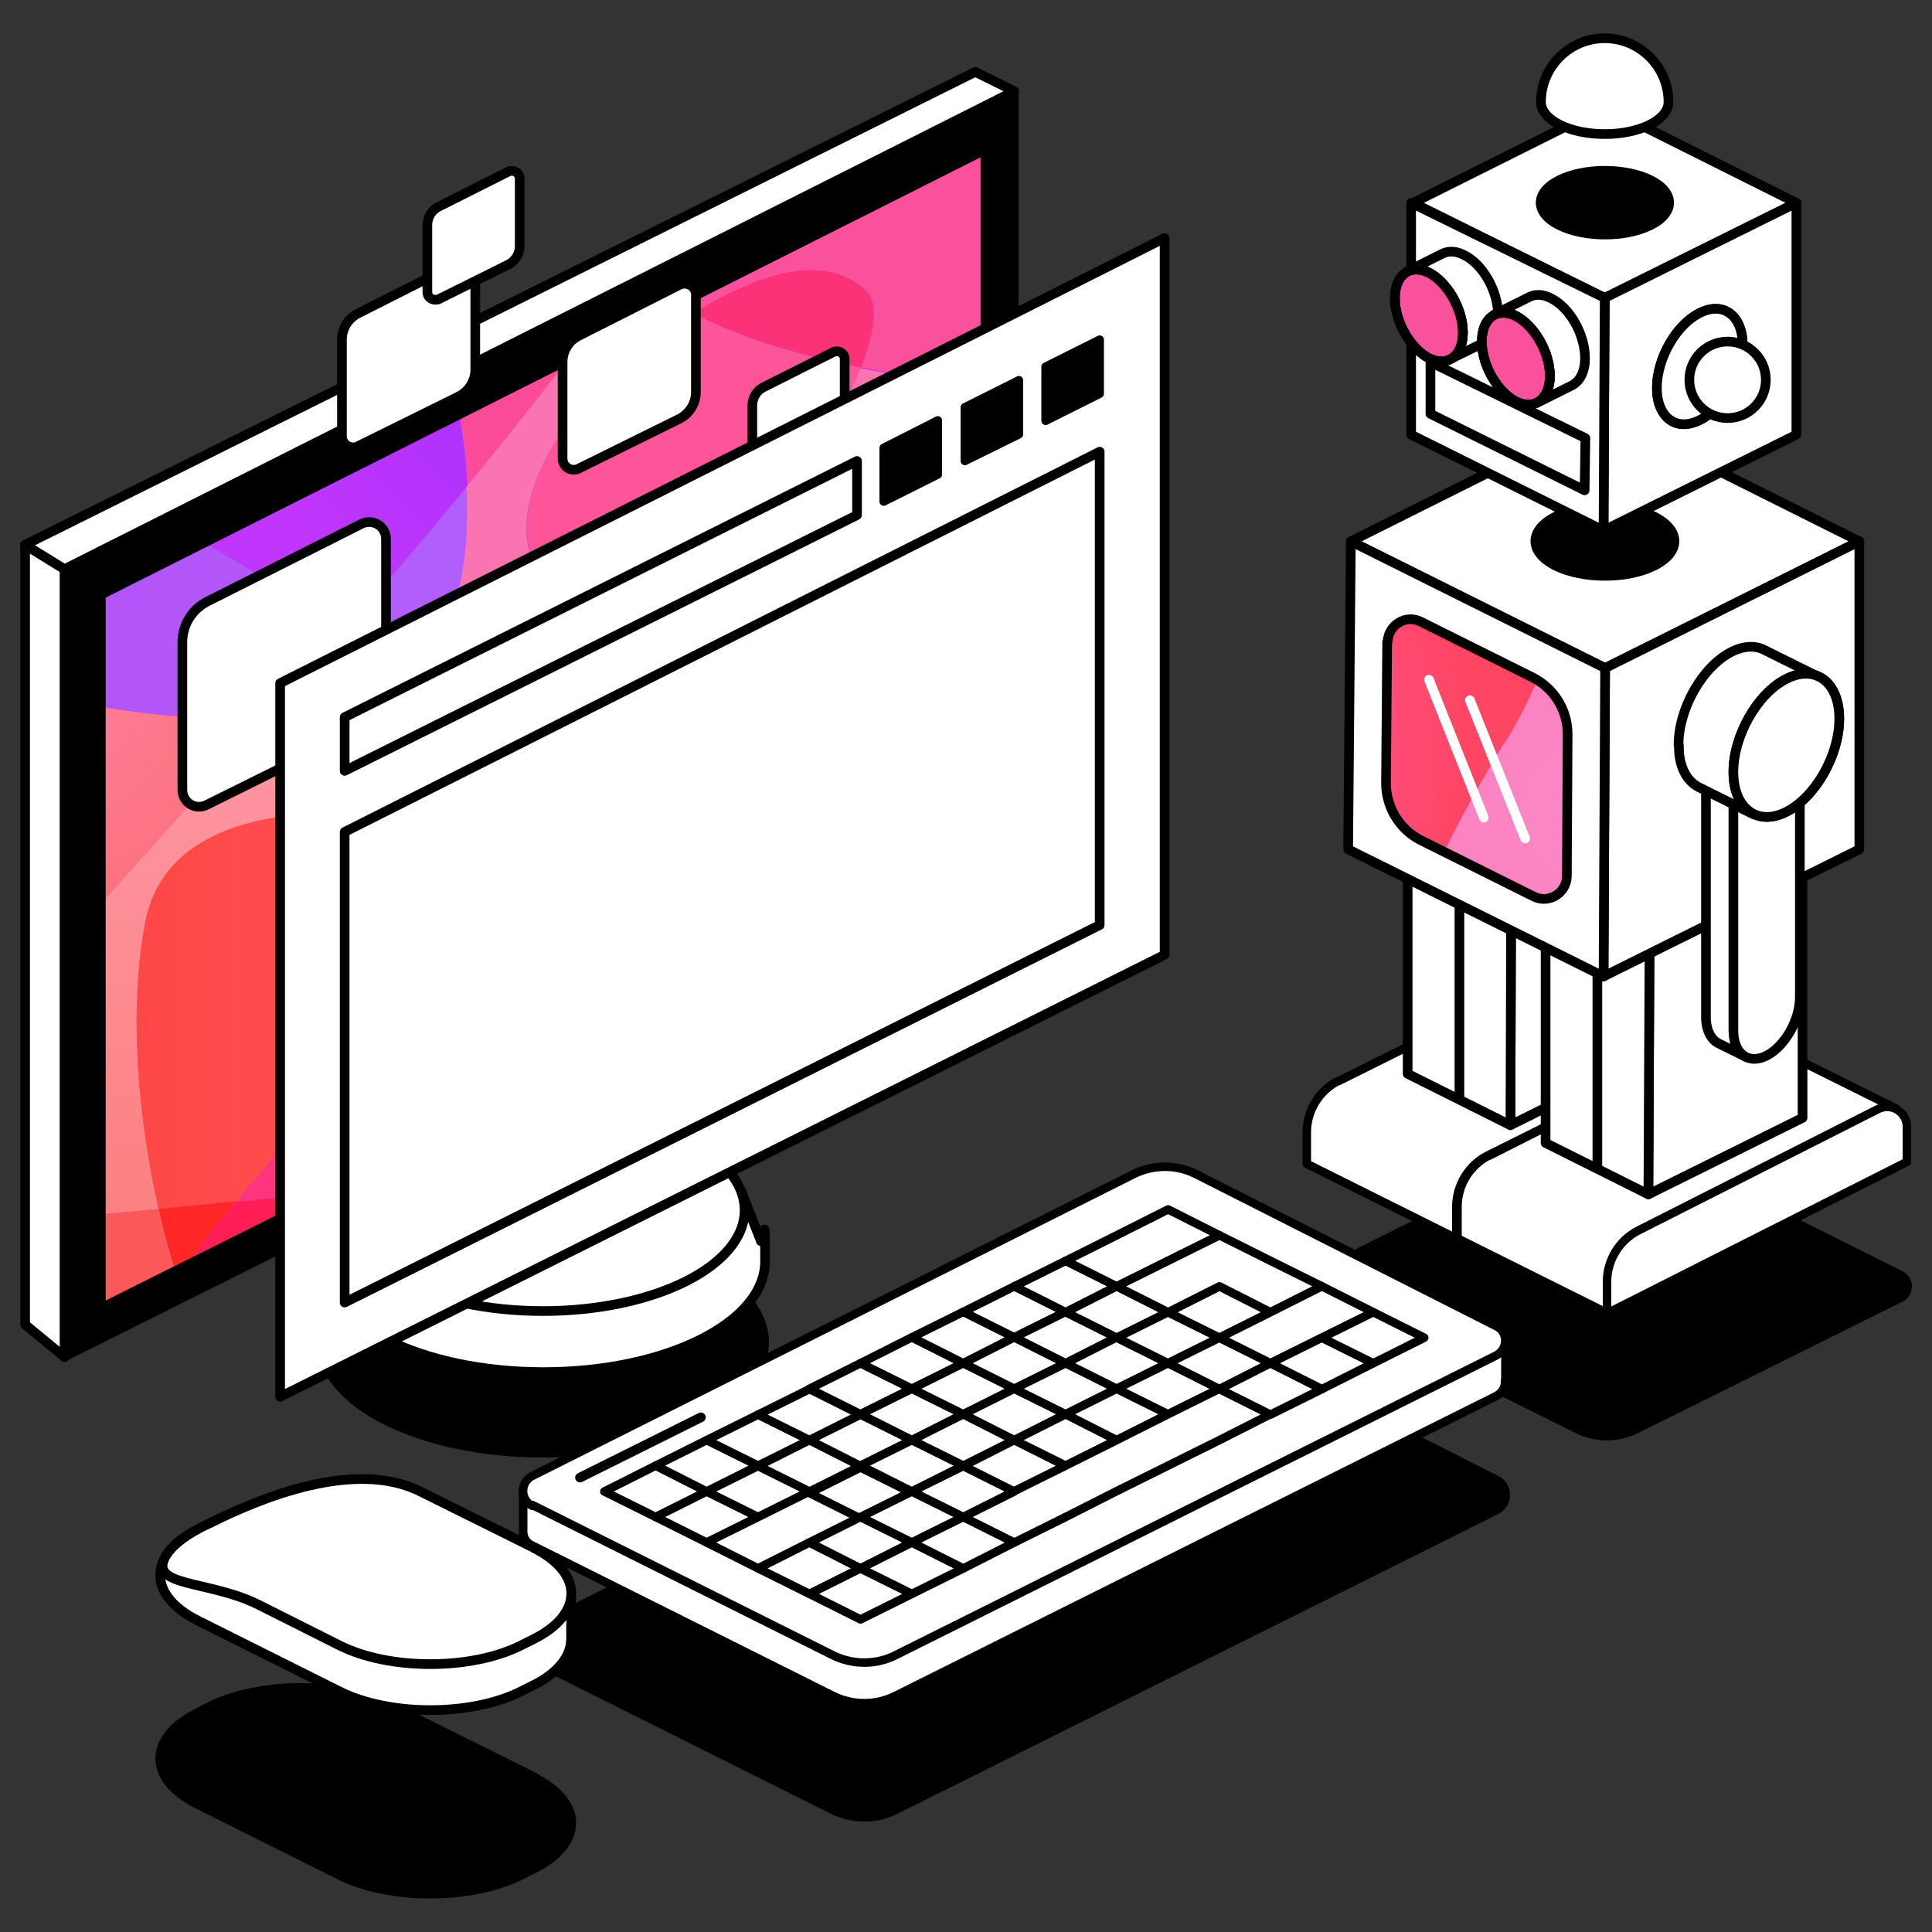 <?xml version="1.0" encoding="UTF-8"?>
<svg id="Layer_1" data-name="Layer 1" xmlns="http://www.w3.org/2000/svg" version="1.1" xmlns:xlink="http://www.w3.org/1999/xlink" viewBox="0 0 500 500">
  <rect x="0" y="0" width="500" height="500" fill="#333333" stroke="none"/>
  <defs>
    <style>
      .cls-1 {
        fill: url(#linear-gradient-12);
      }

      .cls-1, .cls-2, .cls-3, .cls-4, .cls-5, .cls-6, .cls-7, .cls-8, .cls-9, .cls-10, .cls-11, .cls-12, .cls-13, .cls-14, .cls-15, .cls-16, .cls-17, .cls-18, .cls-19, .cls-20, .cls-21, .cls-22, .cls-23, .cls-24, .cls-25, .cls-26, .cls-27, .cls-28, .cls-29, .cls-30, .cls-31, .cls-32, .cls-33, .cls-34, .cls-35, .cls-36, .cls-37, .cls-38, .cls-39, .cls-40, .cls-41, .cls-42, .cls-43, .cls-44, .cls-45, .cls-46, .cls-47, .cls-48, .cls-49, .cls-50, .cls-51, .cls-52, .cls-53, .cls-54, .cls-55, .cls-56, .cls-57, .cls-58, .cls-59, .cls-60, .cls-61, .cls-62, .cls-63, .cls-64, .cls-65, .cls-66, .cls-67, .cls-68, .cls-69, .cls-70, .cls-71, .cls-72, .cls-73, .cls-74, .cls-75, .cls-76, .cls-77, .cls-78, .cls-79, .cls-80, .cls-81, .cls-82, .cls-83, .cls-84, .cls-85, .cls-86, .cls-87, .cls-88, .cls-89, .cls-90, .cls-91 {
        stroke-width: 0px;
      }

      .cls-2 {
        fill: #fb1583;
      }

      .cls-3 {
        fill: #ff1d1d;
      }

      .cls-4 {
        fill: url(#linear-gradient-17);
      }

      .cls-5 {
        fill: #ff2b50;
      }

      .cls-6 {
        fill: url(#linear-gradient-19);
      }

      .cls-7 {
        fill: url(#linear-gradient);
      }

      .cls-8 {
        fill: #fa519a;
      }

      .cls-9 {
        fill: #fd2929;
      }

      .cls-10 {
        fill: #fd2b7b;
      }

      .cls-11 {
        fill: #fb1555;
      }

      .cls-12, .cls-92, .cls-93 {
        fill: #000;
      }

      .cls-13 {
        fill: #fc289c;
      }

      .cls-14 {
        fill: #e0e0e0;
      }

      .cls-15 {
        fill: #b33bff;
      }

      .cls-16 {
        fill: #fe7d7d;
      }

      .cls-17 {
        fill: url(#linear-gradient-21);
      }

      .cls-94, .cls-92 {
        stroke-width: 2.2px;
      }

      .cls-94, .cls-92, .cls-95, .cls-93, .cls-96, .cls-97 {
        stroke-linecap: round;
        stroke-linejoin: round;
      }

      .cls-94, .cls-92, .cls-95, .cls-93, .cls-97 {
        stroke: #000;
      }

      .cls-94, .cls-95 {
        fill: #fff;
      }

      .cls-18 {
        fill: #ff2626;
      }

      .cls-19 {
        fill: #9d1cff;
      }

      .cls-20 {
        fill: url(#linear-gradient-6);
      }

      .cls-21 {
        fill: #fc4298;
      }

      .cls-22 {
        fill: url(#radial-gradient-8);
      }

      .cls-23 {
        fill: #4e4eff;
      }

      .cls-24 {
        fill: #ff2f2f;
      }

      .cls-25 {
        fill: #fb3f3f;
      }

      .cls-26 {
        fill: #ff1135;
      }

      .cls-27 {
        fill: #fe4646;
      }

      .cls-28 {
        fill: #574695;
      }

      .cls-29 {
        fill: #fc8989;
      }

      .cls-30 {
        fill: url(#linear-gradient-15);
      }

      .cls-31 {
        fill: url(#linear-gradient-11);
      }

      .cls-32 {
        fill: #fe347c;
      }

      .cls-95, .cls-93, .cls-96, .cls-97 {
        stroke-width: 2.5px;
      }

      .cls-33 {
        fill: url(#linear-gradient-5);
      }

      .cls-34, .cls-96, .cls-97 {
        fill: none;
      }

      .cls-35 {
        fill: #b470fb;
      }

      .cls-98 {
        clip-path: url(#clippath-1);
      }

      .cls-36 {
        fill: #fb257e;
      }

      .cls-37 {
        fill: #fc7ec1;
      }

      .cls-38 {
        fill: #fc3278;
      }

      .cls-39 {
        fill: url(#linear-gradient-13);
      }

      .cls-40 {
        fill: #e6e6e6;
      }

      .cls-41 {
        fill: url(#linear-gradient-16);
      }

      .cls-42 {
        fill: #fb52fd;
      }

      .cls-43 {
        fill: #fb2f8d;
      }

      .cls-44 {
        fill: #fa147c;
      }

      .cls-45 {
        fill: #f82678;
      }

      .cls-46 {
        fill: url(#linear-gradient-20);
      }

      .cls-47 {
        fill: #ff343d;
      }

      .cls-48 {
        fill: url(#linear-gradient-14);
      }

      .cls-49 {
        fill: url(#linear-gradient-2);
      }

      .cls-50 {
        fill: #b15efd;
      }

      .cls-51 {
        fill: #f935af;
      }

      .cls-52 {
        fill: #fb5959;
      }

      .cls-53 {
        fill: #4848f9;
      }

      .cls-54 {
        fill: #dedede;
      }

      .cls-55 {
        fill: url(#linear-gradient-7);
      }

      .cls-56 {
        fill: url(#radial-gradient-2);
      }

      .cls-57 {
        fill: url(#radial-gradient-7);
      }

      .cls-58 {
        fill: url(#linear-gradient-3);
      }

      .cls-59 {
        fill: #fd9294;
      }

      .cls-60 {
        fill: #fe9c9c;
      }

      .cls-99 {
        clip-path: url(#clippath);
      }

      .cls-61 {
        fill: url(#radial-gradient-5);
      }

      .cls-62 {
        fill: url(#linear-gradient-9);
      }

      .cls-63 {
        fill: url(#radial-gradient);
      }

      .cls-64 {
        fill: #ac58fc;
      }

      .cls-65 {
        fill: #fc1983;
      }

      .cls-66 {
        fill: #f935c2;
      }

      .cls-67 {
        fill: #c3c3fc;
      }

      .cls-96 {
        stroke: #fff;
      }

      .cls-68 {
        fill: #fe5959;
      }

      .cls-69 {
        fill: #f825fa;
      }

      .cls-70 {
        fill: #fa4b98;
      }

      .cls-71 {
        fill: #3b3bfe;
      }

      .cls-72 {
        fill: url(#linear-gradient-8);
      }

      .cls-73 {
        fill: #fea8a8;
      }

      .cls-74 {
        fill: #f82a76;
      }

      .cls-75 {
        fill: url(#linear-gradient-18);
      }

      .cls-76 {
        fill: #fb454c;
      }

      .cls-77 {
        fill: #ff1d55;
      }

      .cls-78 {
        fill: #2b2bff;
      }

      .cls-79 {
        fill: #ff5459;
      }

      .cls-80 {
        fill: #d9dbda;
      }

      .cls-81 {
        fill: #ff2a52;
      }

      .cls-82 {
        fill: #8314f9;
      }

      .cls-83 {
        fill: url(#radial-gradient-6);
      }

      .cls-84 {
        fill: url(#linear-gradient-10);
      }

      .cls-85 {
        fill: #fb6767;
      }

      .cls-86 {
        fill: url(#radial-gradient-3);
      }

      .cls-87 {
        fill: #fa519d;
      }

      .cls-88 {
        fill: #ff496e;
      }

      .cls-89 {
        fill: url(#linear-gradient-4);
      }

      .cls-90 {
        fill: #f9086f;
      }

      .cls-91 {
        fill: url(#radial-gradient-4);
      }
    </style>
    <clipPath id="clippath">
      <path class="cls-34" d="M359,166.1c0-4.4,4.7-7.2,8.6-5.3l28.9,14.4c5.6,2.8,9.1,8.5,9.1,14.7l-.2,36.7c0,4.4-4.6,7.3-8.6,5.3l-29.1-14.5c-5.6-2.8-9.1-8.5-9.1-14.8l.3-36.6ZM378.6,86c0-6.1-4-13-8.8-15.5-4.9-2.4-8.8.5-8.8,6.6,0,6.1,4,13,8.8,15.5,4.8,2.4,8.8-.6,8.8-6.6ZM401.1,97.2c0-6.1-4-13-8.8-15.5-4.9-2.4-8.8.5-8.8,6.6,0,6.1,4,13,8.8,15.5,4.8,2.4,8.8-.6,8.8-6.6Z"/>
    </clipPath>
    <linearGradient id="linear-gradient" x1="-4798.8" y1="-15506.4" x2="-4232.3" y2="-14939.8" gradientTransform="translate(4919.5 -15093.5) scale(1 -1)" gradientUnits="userSpaceOnUse">
      <stop offset=".2" stop-color="#9e2efb"/>
      <stop offset=".7" stop-color="#c036fc"/>
    </linearGradient>
    <linearGradient id="linear-gradient-2" x1="-20889.8" y1="3967.7" x2="-20746.5" y2="3967.7" gradientTransform="translate(21250.9 -3714.3)" gradientUnits="userSpaceOnUse">
      <stop offset=".3" stop-color="#9749fb"/>
      <stop offset="1" stop-color="#b852fc"/>
    </linearGradient>
    <linearGradient id="linear-gradient-3" x1="-20899.2" y1="4014.4" x2="-20736" y2="4014.4" gradientTransform="translate(21250.9 -3714.3)" gradientUnits="userSpaceOnUse">
      <stop offset="0" stop-color="#7c28fb"/>
      <stop offset="1" stop-color="#a432fb"/>
    </linearGradient>
    <linearGradient id="linear-gradient-4" x1="-20794" y1="3735.9" x2="-20794" y2="3614.9" gradientTransform="translate(21250.9 -3714.3)" gradientUnits="userSpaceOnUse">
      <stop offset="0" stop-color="#7575fc"/>
      <stop offset=".9" stop-color="#7171fb"/>
    </linearGradient>
    <linearGradient id="linear-gradient-5" x1="-21007.9" y1="3777.2" x2="-20886.9" y2="3777.2" gradientTransform="translate(21250.9 -3714.3)" gradientUnits="userSpaceOnUse">
      <stop offset="0" stop-color="#fa6262"/>
      <stop offset=".8" stop-color="#fb6a6a"/>
    </linearGradient>
    <radialGradient id="radial-gradient" cx="-20827.7" cy="3892.8" fx="-20827.7" fy="3892.8" r="164.2" gradientTransform="translate(20234.2 -6788.8) rotate(-12) scale(1 .7)" gradientUnits="userSpaceOnUse">
      <stop offset="0" stop-color="#fc89c8"/>
      <stop offset="1" stop-color="#fb74b2"/>
    </radialGradient>
    <radialGradient id="radial-gradient-2" cx="-20925.6" cy="3914.9" fx="-20925.6" fy="3914.9" r="53.3" gradientTransform="translate(23392.3 1000.9) rotate(26.9) scale(1 2.5)" gradientUnits="userSpaceOnUse">
      <stop offset="0" stop-color="#ff64b1"/>
      <stop offset="1" stop-color="#ff4564"/>
    </radialGradient>
    <linearGradient id="linear-gradient-6" x1="-21074.9" y1="3868.1" x2="-21074.9" y2="3724.9" gradientTransform="translate(21250.9 -3714.3)" gradientUnits="userSpaceOnUse">
      <stop offset="0" stop-color="#fe9aa9"/>
      <stop offset="1" stop-color="#fe8484"/>
    </linearGradient>
    <linearGradient id="linear-gradient-7" x1="-21199.1" y1="3832.4" x2="-21062.2" y2="3992.4" gradientTransform="translate(21250.9 -3714.3)" gradientUnits="userSpaceOnUse">
      <stop offset="0" stop-color="#fe7b91"/>
      <stop offset="1" stop-color="#fd6464"/>
    </linearGradient>
    <linearGradient id="linear-gradient-8" x1="-21098.9" y1="3932.7" x2="-21072.6" y2="3906.4" gradientTransform="translate(21250.9 -3714.3)" gradientUnits="userSpaceOnUse">
      <stop offset="0" stop-color="#ff2a2e"/>
      <stop offset="1" stop-color="#ff323f"/>
    </linearGradient>
    <linearGradient id="linear-gradient-9" x1="-21067.9" y1="3923.2" x2="-21067.9" y2="3758.5" gradientTransform="translate(21250.9 -3714.3)" gradientUnits="userSpaceOnUse">
      <stop offset="0" stop-color="#ff424b"/>
      <stop offset="1" stop-color="#ff3434"/>
    </linearGradient>
    <clipPath id="clippath-1">
      <polygon class="cls-34" points="26.1 338.6 26.1 153.9 255 38.7 255 224.2 26.1 338.6"/>
    </clipPath>
    <linearGradient id="linear-gradient-10" x1="-4804.5" y1="-6762.9" x2="-4207.9" y2="-6166.2" gradientTransform="translate(4801.2 6570.6)" xlink:href="#linear-gradient"/>
    <linearGradient id="linear-gradient-11" x1="-12133.5" y1="3985.3" x2="-11982.7" y2="3985.3" gradientTransform="translate(-11758.9 -3714.3) rotate(-180) scale(1 -1)" xlink:href="#linear-gradient-2"/>
    <linearGradient id="linear-gradient-12" x1="-12143.4" y1="4034.6" x2="-11971.6" y2="4034.6" gradientTransform="translate(-11758.9 -3714.3) rotate(-180) scale(1 -1)" xlink:href="#linear-gradient-3"/>
    <linearGradient id="linear-gradient-13" x1="-4655.2" y1="-6226.7" x2="-4518.2" y2="-6089.7" gradientTransform="translate(-6135 4612.2) rotate(90)" xlink:href="#linear-gradient"/>
    <radialGradient id="radial-gradient-3" cx="-11875.8" cy="3659.7" fx="-11875.8" fy="3659.7" r="54.6" gradientTransform="translate(-11758.9 -3714.3) rotate(-180) scale(1 -1)" gradientUnits="userSpaceOnUse">
      <stop offset="0" stop-color="#ff3b8a"/>
      <stop offset="1" stop-color="#ff2f5d"/>
    </radialGradient>
    <radialGradient id="radial-gradient-4" cx="-11889.5" cy="3658.8" fx="-11889.5" fy="3658.8" r="52.8" gradientTransform="translate(-11758.9 -3714.3) rotate(-180) scale(1 -1)" gradientUnits="userSpaceOnUse">
      <stop offset="0" stop-color="#ff1a5b"/>
      <stop offset="1" stop-color="#ff163c"/>
    </radialGradient>
    <linearGradient id="linear-gradient-14" x1="-12032.7" y1="3741.3" x2="-12032.7" y2="3613.9" gradientTransform="translate(-11758.9 -3714.3) rotate(-180) scale(1 -1)" xlink:href="#linear-gradient-4"/>
    <linearGradient id="linear-gradient-15" x1="-12258" y1="3784.8" x2="-12130.6" y2="3784.8" gradientTransform="translate(-11758.9 -3714.3) rotate(-180) scale(1 -1)" xlink:href="#linear-gradient-5"/>
    <linearGradient id="linear-gradient-16" x1="-11847.1" y1="3833.7" x2="-11661.3" y2="3833.7" gradientTransform="translate(-11758.9 -3714.3) rotate(-180) scale(1 -1)" gradientUnits="userSpaceOnUse">
      <stop offset="0" stop-color="#b359fa"/>
      <stop offset="1" stop-color="#b54bfa"/>
    </linearGradient>
    <radialGradient id="radial-gradient-5" cx="-11778.5" cy="3897.3" fx="-11778.5" fy="3897.3" r="109.8" gradientTransform="translate(-11758.9 -3714.3) rotate(-180) scale(1 -1)" gradientUnits="userSpaceOnUse">
      <stop offset="0" stop-color="#fd7d95"/>
      <stop offset="1" stop-color="#fc6363"/>
    </radialGradient>
    <linearGradient id="linear-gradient-17" x1="-11820.8" y1="4030.1" x2="-11820.8" y2="3891.2" gradientTransform="translate(-11758.9 -3714.3) rotate(-180) scale(1 -1)" gradientUnits="userSpaceOnUse">
      <stop offset="0" stop-color="#fc8080"/>
      <stop offset="1" stop-color="#fe98a7"/>
    </linearGradient>
    <linearGradient id="linear-gradient-18" x1="-11899.2" y1="3975.9" x2="-11794.4" y2="3975.9" gradientTransform="translate(-11758.9 -3714.3) rotate(-180) scale(1 -1)" gradientUnits="userSpaceOnUse">
      <stop offset="0" stop-color="#ff5657"/>
      <stop offset="1" stop-color="#fe4747"/>
    </linearGradient>
    <radialGradient id="radial-gradient-6" cx="-11939.9" cy="3827.3" fx="-11939.9" fy="3827.3" r="46.8" gradientTransform="translate(-9970.8 6761.2) rotate(136.5) scale(1 -.6)" gradientUnits="userSpaceOnUse">
      <stop offset="0" stop-color="#fe65af"/>
      <stop offset=".8" stop-color="#fe559a"/>
    </radialGradient>
    <radialGradient id="radial-gradient-7" cx="-12068.1" cy="3906.5" fx="-12068.1" fy="3906.5" r="172.9" gradientTransform="translate(-10932.3 -4960) rotate(-168) scale(1 -.7)" xlink:href="#radial-gradient"/>
    <radialGradient id="radial-gradient-8" cx="-12171.3" cy="3929.8" fx="-12171.3" fy="3929.8" r="56.1" gradientTransform="translate(-14867.4 -2984) rotate(153.1) scale(1 -2.5)" xlink:href="#radial-gradient-2"/>
    <linearGradient id="linear-gradient-19" x1="-12328.5" y1="3880.5" x2="-12328.5" y2="3729.7" gradientTransform="translate(-11758.9 -3714.3) rotate(-180) scale(1 -1)" xlink:href="#linear-gradient-6"/>
    <linearGradient id="linear-gradient-20" x1="-12321.2" y1="3938.6" x2="-12321.2" y2="3765.1" gradientTransform="translate(-11758.9 -3714.3) rotate(-180) scale(1 -1)" xlink:href="#linear-gradient-9"/>
    <linearGradient id="linear-gradient-21" x1="-11956.4" y1="4037.6" x2="-11882.8" y2="4037.6" gradientTransform="translate(-11758.9 -3714.3) rotate(-180) scale(1 -1)" gradientUnits="userSpaceOnUse">
      <stop offset="0" stop-color="#fb0b62"/>
      <stop offset="1" stop-color="#fb1078"/>
    </linearGradient>
  </defs>
  <g>
    <path class="cls-93" d="M491.7,335.8l-68.4,34c-4.7,2.3-10.2,2.3-14.9,0l-68.4-34c-2.4-1.2-2.4-4.5,0-5.7l68.4-34.2c4.7-2.4,10.2-2.4,15,0l68.4,34.2c2.4,1.2,2.3,4.5,0,5.7Z"/>
    <g>
      <path class="cls-94" d="M346.4,279.8l52.1-26c1.5-.7,3-.7,4.4-.1h0s0,0,0,0c0,0,0,0,.1,0l38.8,19.3-64.9,47.5-38.7-19.3v-8.2c0-5.6,3.2-10.8,8.2-13.3Z"/>
      <path class="cls-94" d="M437.2,273l-52.1,26c-5,2.5-8.2,7.7-8.2,13.3v8.2s67.7-33.8,67.7-33.8v-9.1c0-3.8-4-6.3-7.4-4.6Z"/>
    </g>
    <g>
      <path class="cls-94" d="M385.4,299.1l62-31.4c1.5-.7,3-.7,4.4-.1h0s0,0,0,0c0,0,0,0,.1,0l38.8,19.3-74.8,52.9-38.7-19.3v-8.2c0-5.6,3.2-10.8,8.2-13.3Z"/>
      <path class="cls-94" d="M486.1,287l-62,31.4c-5,2.5-8.2,7.7-8.2,13.3v8.2s77.6-39.2,77.6-39.2v-9.1c0-3.8-4-6.3-7.4-4.6Z"/>
    </g>
    <polygon class="cls-95" points="430.7 207.3 430.7 271.4 390.9 291.2 391.1 227 430.7 207.3"/>
    <polygon class="cls-95" points="364.3 213.9 364.3 277.9 390.9 291.2 391.1 227 364.3 213.9"/>
    <polygon class="cls-95" points="466.5 225.2 466.5 289.3 426.6 309.1 426.9 244.9 466.5 225.2"/>
    <polygon class="cls-95" points="400 231.8 400 295.8 426.6 309.1 426.9 244.9 400 231.8"/>
    <polygon class="cls-95" points="481.2 140.1 415.4 172.9 349.6 140.1 415.4 107.2 481.2 140.1"/>
    <g>
      <path class="cls-12" d="M428.1,133.7c7,3.5,7,9.2,0,12.7s-18.5,3.5-25.5,0-7-9.2,0-12.7,18.5-3.5,25.5,0Z"/>
      <path class="cls-97" d="M428.1,133.7c7,3.5,7,9.2,0,12.7s-18.5,3.5-25.5,0-7-9.2,0-12.7,18.5-3.5,25.5,0Z"/>
    </g>
    <polygon class="cls-95" points="481.2 140.1 481.2 219.8 415 252.7 415.4 172.9 481.2 140.1"/>
    <polygon class="cls-95" points="349.6 140.1 348.9 219.8 415 252.7 415.4 172.9 349.6 140.1"/>
    <polygon class="cls-95" points="464.9 52.5 415.3 77.1 365.7 52.5 415.3 27.7 464.9 52.5"/>
    <polygon class="cls-95" points="464.9 52.5 464.9 112.5 415 137.3 415.3 77.1 464.9 52.5"/>
    <g>
      <path class="cls-12" d="M427.1,46.6c6.5,3.2,6.5,8.5,0,11.7s-17,3.2-23.5,0-6.5-8.5,0-11.7,17-3.2,23.5,0Z"/>
      <path class="cls-97" d="M427.1,46.6c6.5,3.2,6.5,8.5,0,11.7s-17,3.2-23.5,0-6.5-8.5,0-11.7,17-3.2,23.5,0Z"/>
    </g>
    <polygon class="cls-95" points="365.2 52.5 365.2 112.5 415 137.3 415.3 77.1 365.2 52.5"/>
    <polygon class="cls-95" points="370.2 93.7 370.2 107.1 410.1 126.9 410.3 113.4 370.2 93.7"/>
    <g>
      <path class="cls-95" d="M451,89.3c0,7.6-5,16.4-11.1,19.4-6.1,3.1-11.1-.7-11.1-8.3s5-16.4,11.1-19.4c6.1-3.1,11.1.7,11.1,8.3Z"/>
      <path class="cls-95" d="M451,89.3c0,7.6-5,16.4-11.1,19.4-6.1,3.1-11.1-.7-11.1-8.3s5-16.4,11.1-19.4c6.1-3.1,11.1.7,11.1,8.3Z"/>
    </g>
    <path class="cls-95" d="M378.6,86c0-6.1-4-13-8.8-15.5-2.1-1.1-4-1.1-5.6-.3h0s9.2-4.6,9.2-4.6h0c1.5-.7,3.4-.7,5.5.4,4.9,2.4,8.8,9.4,8.8,15.5,0,3.5-1.3,5.9-3.3,7h0s-9.2,4.5-9.2,4.5h0c2.1-1,3.4-3.5,3.4-7Z"/>
    <path class="cls-95" d="M401.1,97.2c0-6.1-4-13-8.8-15.5-2.1-1.1-4-1.1-5.6-.3h0s9.2-4.6,9.2-4.6h0c1.5-.7,3.4-.7,5.5.4,4.9,2.4,8.8,9.4,8.8,15.5,0,3.5-1.3,5.9-3.3,7h0s-9.2,4.6-9.2,4.6h0c2.1-1,3.4-3.5,3.4-7Z"/>
    <path class="cls-95" d="M415.3,9.9c9.1,0,16.5,7.4,16.5,16.5h0c0,4.6-7.4,8.3-16.5,8.3s-16.5-3.7-16.5-8.3c0-9.1,7.4-16.5,16.5-16.5Z"/>
    <path class="cls-95" d="M450.1,177.2c2-1,3.8-1.1,5.3-.3h0s7.1,3.5,7.1,3.5l-3.8,4.5v69.7c0,5.8-3.7,12.4-8.3,14.9l1.6,2.8v1.3c0,0-7.3-3.6-7.3-3.6h0c-1.9-1-3.2-3.4-3.2-6.8v-70.9c0-5.9,3.9-12.7,8.6-15.1Z"/>
    <path class="cls-95" d="M457.2,180.7c4.7-2.4,8.6.5,8.6,6.5v70.9c0,5.9-3.9,12.7-8.6,15.1s-8.6-.5-8.6-6.5v-70.9c0-5.9,3.9-12.7,8.6-15.1Z"/>
    <g>
      <path class="cls-95" d="M434.4,192.8c0-9.4,6.2-20.3,13.7-24.1,3.2-1.6,6.2-1.7,8.5-.5h0s14.3,7.1,14.3,7.1h0c0,0-.7,1.6-.7,1.6,1,1.9,1.5,4.3,1.5,7.1,0,9.5-6.2,20.3-13.7,24.1-1.2.6-2.3,1-3.4,1.2l-.7,1.5-14.3-7.1h0c-3.1-1.6-5.2-5.4-5.1-10.8Z"/>
      <g>
        <path class="cls-95" d="M476,186c0,9.5-6.2,20.3-13.7,24.1-7.5,3.8-13.7-.9-13.7-10.3,0-9.4,6.2-20.3,13.7-24.1,7.5-3.8,13.7.8,13.7,10.3Z"/>
        <path class="cls-95" d="M476,186c0,9.5-6.2,20.3-13.7,24.1-7.5,3.8-13.7-.9-13.7-10.3,0-9.4,6.2-20.3,13.7-24.1,7.5-3.8,13.7.8,13.7,10.3Z"/>
      </g>
    </g>
    <circle class="cls-95" cx="447.1" cy="98.3" r="9.9"/>
    <g class="cls-99">
      <g>
        <rect class="cls-7" x="217.6" y="-249.2" width="405.4" height="724.5" transform="translate(533.5 -307.3) rotate(90)"/>
        <path class="cls-42" d="M537.2,209c-11,2-24,5.8-39,11.5.3-.7.7-1.4,1.1-2,5.5-8.7,15.5-14.6,37.9-9.5Z"/>
        <path class="cls-15" d="M559,216.1c-.2.2-.4.5-.7.7,0,0,0,0-.1.1-.2.2-.4.5-.6.7-.3.3-.5.6-.8,1-.2.2-.4.4-.5.7,0,0,0,0,0,0-.2.2-.4.4-.5.7,0,0-.2.2-.2.3-.2.2-.4.5-.6.7-.2.2-.4.5-.5.7,0,0-.1.2-.2.2-.4.5-.7,1-1.1,1.5,0,.1-.2.3-.3.4-.8,1.2-1.5,2.4-2.3,3.7-.2.3-.3.5-.5.8,0,0,0,.2-.1.3-.2.3-.3.5-.4.8-.2.3-.3.6-.5.9,0,0,0,.1,0,.2-.2.3-.3.6-.5.9-.4.7-.7,1.4-1.1,2.1-.2.3-.3.7-.5,1.1-.4.9-.9,1.9-1.3,2.9-.2.5-.5,1.1-.7,1.6-.1.3-.2.6-.4.9-.1.4-.3.7-.4,1.1-.1.4-.3.7-.4,1.1,0,0,0,0,0,0-.1.4-.3.7-.4,1.1-.2.4-.3.9-.5,1.3-.1.4-.2.7-.4,1.1-.1.4-.3.8-.4,1.2s-.3.8-.4,1.2c-.1.4-.2.8-.4,1.2-.1.4-.2.8-.4,1.2-.1.4-.3.9-.4,1.3-.1.4-.2.7-.3,1.1-.4,1.5-.8,3-1.2,4.5,0,.2-.1.4-.2.6,0,.3-.2.6-.2,1,0,.3-.2.7-.3,1-.1.5-.2,1-.3,1.4,0,.4-.2.8-.3,1.2-.2,1-.4,1.9-.6,2.9,0,.3-.1.6-.2.9-.4,1.7-.7,3.4-1,5.1-.1.6-.2,1.2-.3,1.8h0c-.1.6-.2,1.2-.3,1.8,0,.5-.2.9-.2,1.4,0,.3,0,.5-.1.8,0,.5-.2,1-.2,1.4-.2,1.2-.4,2.4-.6,3.6,0,.6-.2,1.2-.3,1.8-.2,1.3-.4,2.6-.6,3.9-8.9-.6-17.3-2.6-29.1-4.6-.2-.6-.4-1.2-.6-1.7-.1-.3-.2-.6-.3-.9-.2-.5-.4-1.1-.6-1.6,0-.1,0-.2-.1-.3,0-.2-.1-.4-.2-.6-.2-.7-.5-1.5-.7-2.2,0-.3-.2-.5-.2-.8-.5-1.6-1-3.2-1.4-4.7-.1-.4-.2-.8-.3-1.2-.2-.9-.5-1.7-.7-2.6-.1-.4-.2-.8-.3-1.2-.1-.4-.2-.8-.3-1.2,0-.4-.2-.7-.3-1.1-.6-2.5-1.1-4.9-1.5-7.2-.1-.7-.2-1.3-.3-1.9,0-.4-.1-.9-.2-1.3-.1-.7-.2-1.4-.3-2.1,0-.3,0-.7-.1-1,0-.7-.2-1.4-.2-2,0-.7-.1-1.3-.2-2,0,0,0,0,0,0,0-.3,0-.7,0-1,0-.3,0-.6,0-1,0-.3,0-.6,0-.9,0-.2,0-.5,0-.7,0-.5,0-.9,0-1.4,0-.2,0-.5,0-.7,0-.3,0-.5,0-.8,0-1.8,0-3.5.1-5.1,0-.4,0-.9,0-1.3,0-.4,0-.8.1-1.2,0-.2,0-.4,0-.6,0-.2,0-.4,0-.6,0-.2,0-.4,0-.6,0-.2,0-.4,0-.6,0-.2,0-.4,0-.6,0-.4.1-.7.2-1.1,0-.2,0-.4.1-.5,0-.4.2-.7.2-1.1.2-.9.5-1.7.7-2.5,0-.2.1-.3.2-.5,0-.2.1-.3.2-.5,0-.2.2-.5.3-.7,0-.1,0-.2.1-.3,0-.2.2-.5.3-.7,0-.1.1-.3.2-.4,15-5.7,28-9.4,39-11.5,6.3,1.4,13.5,3.7,21.8,7.1Z"/>
        <path class="cls-49" d="M504.4,283.3c-11.1-1.9-25.3-3.7-45.6-4.1-28.3-.6-64.5,5.3-97.6,7.2,66.5-31.7,74.6-40.7,129.1-62.7,2.7-1.1,5.4-2.1,8-3.1,0,.1-.1.3-.2.4-.1.2-.2.5-.3.7,0,0,0,.2-.1.3,0,.2-.2.5-.3.7,0,.1-.1.3-.2.5,0,.2-.1.3-.2.5-.3.8-.5,1.6-.7,2.5,0,.3-.2.7-.2,1.1,0,.2,0,.4-.1.5,0,.4-.1.7-.2,1.1,0,.2,0,.4,0,.6,0,.2,0,.4,0,.6,0,.2,0,.4,0,.6,0,.2,0,.4,0,.6,0,.2,0,.4,0,.6,0,.4,0,.8-.1,1.2,0,.4,0,.9,0,1.3-.1,1.6-.1,3.3-.1,5.1,0,.3,0,.5,0,.8,0,.2,0,.4,0,.7,0,.5,0,.9,0,1.4,0,.2,0,.5,0,.7,0,.3,0,.6,0,.9,0,.3,0,.6,0,1,0,.3,0,.6,0,1,0,0,0,0,0,0,0,.6.1,1.3.2,2,0,.7.2,1.4.2,2,0,.3,0,.7.1,1,0,.7.2,1.4.3,2.1,0,.4.1.8.2,1.3.1.6.2,1.3.3,1.9.4,2.3.9,4.7,1.5,7.2,0,.4.2.7.3,1.1,0,.4.2.8.3,1.2.1.4.2.8.3,1.2.2.8.5,1.7.7,2.6.1.4.2.8.3,1.2.4,1.5.9,3.1,1.4,4.7,0,.3.2.5.2.8.2.7.5,1.4.7,2.2,0,.2.1.4.2.6,0,0,0,.2.1.3.2.5.4,1.1.6,1.6,0,.3.2.6.3.9.2.6.4,1.1.6,1.7Z"/>
        <path class="cls-28" d="M244.1,308.2c1.6,4.1,3.1,8.4,4.3,13h-4.7s0,0,0,0c-.2-.2-5.4-5.5-12.4-14.7.5,0,1,.2,1.5.2.3,0,.5,0,.8.1.3,0,.5,0,.8.1.4,0,.7.1,1.1.2.5,0,.9.1,1.4.2,0,0,.2,0,.3,0,.1,0,.2,0,.4,0,1.1.2,2.2.3,3.3.4.3,0,.6,0,.9.1.4,0,.7,0,1.1.1.4,0,.9.1,1.3.2h0Z"/>
        <path class="cls-58" d="M514.9,308c-23.7-10.8-48.8-15.7-75.8-11.8-36.3,5.3-64.5,24.9-64.5,24.9h-21.8c-1.1-9.8-1.4-19.9-.5-30.7.4-.2.8-.4,1.1-.5,2.7-1.3,5.2-2.5,7.7-3.7h0c33.1-1.9,69.3-7.8,97.6-7.2,20.4.4,34.5,2.2,45.6,4.1.2.4.3.8.5,1.3.1.3.2.6.3.9.3.8.6,1.5.9,2.3.1.3.2.6.4,1,.3.7.6,1.5.9,2.2.3.7.6,1.5.9,2.3,1.3,3,2.6,6.1,4.1,9.3.2.3.3.7.5,1,.4.8.8,1.7,1.2,2.5.2.4.4.8.6,1.3.1.3.2.5.4.8Z"/>
        <path class="cls-8" d="M361.1,286.3c-2.5,1.2-5.1,2.4-7.7,3.7-.4.2-.8.4-1.1.5.1-1.3.2-2.5.4-3.8,2.8,0,5.6-.2,8.5-.4Z"/>
        <path class="cls-59" d="M316.5,110.1c-1.7,2.6-3.5,5.2-5.3,7.9-14.4.8-28.6-.4-42-4.9,10.3-5.2,22.9-6.7,36.5-4.8,3.8.5,7.3,1.2,10.8,1.8Z"/>
        <path class="cls-87" d="M561.7,63.4c-4.7,3.7-9.8,6.9-15.1,9.6-26.9-16.7-37.6-9.6-42.2-5.8-3.3,2.8-2.5,10.2,1,19-33.7,6.7-69.7,7.4-95.1,19.4-10.4,4.9-19.5,8-27.7,9.8h0c-10.2-4.8-23.2-5.9-36.9-2.7-2.6.6-5.3,1.2-7.9,1.7h0c-6.7-1.4-13.6-2.9-21.2-4.4,17.7-26.5,34-50.5,47.4-68.3,10.8,6.7,22.4,8.9,34.5,4.5,12.2-4.4,18.2-15,20.1-28.6,59.2,4.8,88.5,9.2,105.3-11.2.2.3.4.7.6,1,11.5,19.2,24.1,37.8,37.3,55.9Z"/>
        <path class="cls-53" d="M536.4-20.4c-3.3,11.8-7.4,20.5-12.6,26.8-42.6-70.1-96.3-93.7-133.7-105.8-1.5-3.4-2.4-5.2-2.4-5.2h155.3s-46.9,28.7-42.3,57.1c2,12.3,16.2,20.6,35.7,27.1Z"/>
        <path class="cls-89" d="M523.8,6.4c-16.8,20.4-46.1,16-105.3,11.2,5.3-37.7-20.3-98.8-28.4-117,37.4,12,91.2,35.6,133.7,105.8Z"/>
        <path class="cls-33" d="M363.9,41.8c-13.4,17.9-29.7,41.9-47.4,68.3-3.4-.6-7-1.3-10.8-1.8-13.6-1.9-26.2-.4-36.5,4.8-9.2-3.1-18-7.6-26.3-14.1,17.4-26.5,36.3-54.4,50.9-86.1,13.5,0,27.4,0,42.2.3,8.5,12.3,17.9,22.4,27.9,28.6Z"/>
        <path class="cls-80" d="M336,13.2c-14.8-.3-28.7-.4-42.2-.3,4-8.7,7.7-17.7,10.9-27,6.6,1.4,12.2,2.4,17.1,3.1,4.4,8.7,9.2,16.8,14.3,24.2Z"/>
        <path class="cls-47" d="M242.6,178.9c1.5,14.6,2.7,25.8,4.3,35-5.5,8-11,15.9-16.5,23.5-10.6-9.4-22.5-18.7-35.3-28.3.2-11.6,2.2-23.5,6.6-35.7,8.9-24.6,24.4-48.7,41.2-74.3,8.3,6.5,17.1,11,26.3,14.1-18.8,9.5-30.1,31-26.6,65.8Z"/>
        <path class="cls-81" d="M352.6,286.7c-.1,1.3-.3,2.5-.4,3.8-.6.3-1.3.6-1.9.9-.8.4-1.6.8-2.4,1.1-.3.1-.6.3-.8.4-.3.1-.6.3-.9.4-.4.2-.7.3-1.1.5-.6.2-1.1.5-1.7.7-.5.2-.9.4-1.4.6-.5.2-.9.4-1.4.6-.2,0-.4.2-.6.3-.2,0-.4.1-.5.2-.2,0-.4.1-.5.2,0,0,0,0,0,0-.3.1-.6.3-1,.4-.5.2-.9.4-1.4.5-.4.1-.7.3-1.1.4-.3.1-.6.2-.9.3-.3.1-.6.2-.9.3-.5.2-1.1.4-1.6.6,0,0,0,0,0,0,0,0,0,0-.1,0,0,0-.1,0-.2,0-.4.2-.9.3-1.3.5-.2,0-.5.2-.7.3-.2,0-.5.2-.7.3-.2,0-.5.2-.7.3,0,0,0,0,0,0-.3.1-.6.2-.9.3-.4.1-.8.3-1.3.4-.4.1-.8.3-1.2.4,0,0-.1,0-.2,0-.4.1-.8.3-1.2.4-.8.3-1.7.5-2.5.7-.4.1-.8.2-1.1.3-.4.1-.8.2-1.1.3-.3,0-.5.2-.8.2-.3,0-.6.2-.9.2-.4.1-.9.2-1.3.3-.4.1-.9.2-1.3.3-.4.1-.9.2-1.3.3-.4,0-.8.2-1.2.3-.4.1-.9.2-1.3.3-.4,0-.8.2-1.1.3-.2,0-.3,0-.5.1,0,0-.2,0-.2,0-.2,0-.5,0-.7.1-.3,0-.7.1-1,.2-1,.2-1.9.4-2.9.6-.4,0-.7.1-1.1.2-.4,0-.9.2-1.3.2-.4,0-.8.1-1.2.2-.3,0-.7.1-1,.2,0,0,0,0-.1,0-.7.1-1.3.2-2,.3-.3,0-.5,0-.8.1-1.4.2-2.8.4-4.2.6-.4,0-.7,0-1.1.1-.2,0-.5,0-.7,0-.3,0-.6,0-.9,0-.2,0-.4,0-.7,0-.3,0-.6,0-.8,0-.2,0-.3,0-.5,0-.2,0-.3,0-.5,0-.7,0-1.4.1-2.1.2-.2,0-.5,0-.7,0-.5,0-1,0-1.5.1-.2,0-.5,0-.7,0-.2,0-.5,0-.7,0-.2,0-.5,0-.7,0,0,0,0,0-.1,0,0,0,0,0,0,0-.2,0-.3,0-.5,0-.3,0-.7,0-1,0h0c-6.7-28.8-24.1-50.9-48.3-72.3,5.4-7.6,10.9-15.4,16.5-23.5,4.4,24.5,11.8,34.3,36.4,57,15.1,14,40.7,16.9,69.4,15.9Z"/>
        <path class="cls-44" d="M352.8,321.2h-72c-.5-4-1.2-7.9-2.1-11.6.3,0,.7,0,1,0,.2,0,.3,0,.5,0,0,0,0,0,0,0,0,0,0,0,.1,0,.2,0,.5,0,.7,0,.2,0,.5,0,.7,0,.2,0,.5,0,.7,0,.5,0,1,0,1.5-.1.2,0,.5,0,.7,0,.7,0,1.4-.1,2.1-.2.2,0,.3,0,.5,0,.2,0,.3,0,.5,0,.3,0,.6,0,.8,0,.2,0,.4,0,.7,0,.3,0,.6,0,.9,0,.2,0,.5,0,.7,0,.4,0,.7,0,1.1-.1,1.4-.2,2.8-.4,4.2-.6.3,0,.5,0,.8-.1.7,0,1.3-.2,2-.3,0,0,0,0,.1,0,.3,0,.7-.1,1-.2.4,0,.8-.1,1.2-.2.4,0,.9-.2,1.3-.2.4,0,.7-.1,1.1-.2,1-.2,1.9-.4,2.9-.6.3,0,.6-.1,1-.2.2,0,.5,0,.7-.1,0,0,.2,0,.2,0,.2,0,.3,0,.5-.1.4,0,.8-.2,1.1-.3.4,0,.9-.2,1.3-.3.4,0,.8-.2,1.2-.3.4-.1.9-.2,1.3-.3.4-.1.9-.2,1.3-.3.4-.1.9-.2,1.3-.3.3,0,.6-.2.9-.2.3,0,.5-.1.8-.2.4-.1.8-.2,1.1-.3.4-.1.8-.2,1.1-.3.8-.2,1.7-.5,2.5-.7.4-.1.8-.3,1.2-.4,0,0,.1,0,.2,0,.4-.1.8-.3,1.2-.4.4-.1.8-.3,1.3-.4.3-.1.6-.2.9-.3,0,0,0,0,0,0,.2,0,.5-.2.7-.3.2,0,.5-.2.7-.3.2,0,.5-.2.7-.3.4-.2.9-.3,1.3-.5,0,0,.1,0,.2,0,0,0,0,0,.1,0,0,0,0,0,0,0,.5-.2,1.1-.4,1.6-.6.3-.1.6-.2.9-.3.3-.1.6-.2.9-.3.4-.1.7-.3,1.1-.4.5-.2.9-.3,1.4-.5.3-.1.6-.3,1-.4,0,0,0,0,0,0,.2,0,.4-.1.5-.2.2,0,.4-.1.5-.2.2,0,.4-.2.6-.3.5-.2.9-.4,1.4-.6.5-.2.9-.4,1.4-.6.6-.2,1.1-.5,1.7-.7.4-.2.7-.3,1.1-.5.3-.1.6-.3.9-.4.3-.1.6-.2.8-.4.8-.4,1.6-.7,2.4-1.1.7-.3,1.3-.6,1.9-.9-.9,10.7-.6,20.8.5,30.7Z"/>
        <path class="cls-37" d="M337.7,114.5c-8.8,1.7-17.7,3-26.5,3.5,1.8-2.6,3.5-5.3,5.3-7.9,7.6,1.4,14.5,3,21.2,4.4Z"/>
        <path class="cls-63" d="M619.3,164c-12.5,12-21.3,24-27.3,36.2-2.9.6-5.7,1.2-8.6,1.8-5.9,1.3-11,3.6-15.6,6.6-7.5-2-17.7-2-30.6.4-22.4-5.1-32.4.8-37.9,9.5-.4.6-.8,1.3-1.1,2-2.6,1-5.3,2-8,3.1-54.5,22.1-62.6,31.1-129.1,62.7h0c-2.9.2-5.7.3-8.5.4,2.9-25.9,13.2-55.8,36.9-94.9,23.7-39,14.8-66.2-7-76.4,8.3-1.8,17.4-4.9,27.7-9.8,25.3-12,61.3-12.7,95.1-19.4,6,15.3,20.1,35.3,34.7,44.3,23.2,14.3,39.5,11.6,45.1,3.7,5.6-7.8,2.6-32.4-30.5-55.9-2.9-2.1-5.6-3.9-8.2-5.5,5.3-2.7,10.4-5.9,15.1-9.6,13.1,18,26.7,35.4,40.4,52h0c-1.1,20,2.8,35.9,13.2,45.5,1.2,1.1,2.6,2.2,4,3.1Z"/>
        <path class="cls-56" d="M389.5,191.9c-23.7,39-34,68.9-36.9,94.9-28.7,1-54.3-1.9-69.4-15.9-24.5-22.7-32-32.6-36.4-57,21.5-31.1,43.7-64.9,64.4-95.8,8.8-.5,17.6-1.8,26.5-3.5h0c14.5,2.9,28,4.7,44.9,1h0c21.7,10.2,30.7,37.3,7,76.4Z"/>
        <path class="cls-79" d="M311.3,118c-20.6,31-42.9,64.8-64.4,95.8-1.6-9.1-2.8-20.3-4.3-35-3.5-34.7,7.8-56.3,26.6-65.8,13.4,4.5,27.6,5.7,42,4.9Z"/>
        <path class="cls-5" d="M382.6,115.5c-16.8,3.7-30.4,1.9-44.9-1,2.6-.5,5.3-1.1,7.9-1.7,13.8-3.2,26.7-2.1,36.9,2.7Z"/>
        <path class="cls-3" d="M230.4,237.3c-6.8,9.5-13.5,18.6-19.9,27.1-2-1.6-3.9-3.2-6-4.8-5.9-15.2-9.9-32.3-9.5-50.6,12.8,9.6,24.7,18.9,35.3,28.3Z"/>
        <path class="cls-26" d="M278.7,309.6c-.4,0-.8,0-1.1,0-.4,0-.8,0-1.1,0-.4,0-.8,0-1.1,0-.7,0-1.5,0-2.2,0-.6,0-1.1,0-1.7,0-.3,0-.6,0-.8,0-.3,0-.6,0-.8,0h0s0,0,0,0c-.6,0-1.2,0-1.7,0-.4,0-.7,0-1.1,0h0c-.3,0-.6,0-.8,0-.4,0-.8,0-1.2,0-.3,0-.6,0-.9,0-.4,0-.7,0-1.1,0-.5,0-1.1,0-1.6,0-.2,0-.3,0-.5,0-.4,0-.8,0-1.3,0,0,0-.2,0-.3,0-.4,0-.7,0-1.1,0,0,0-.1,0-.2,0-.5,0-.9,0-1.4,0-.4,0-.8,0-1.2,0-.4,0-.8,0-1.2,0-.4,0-.7,0-1.1,0,0,0,0,0,0,0-.3,0-.6,0-.9,0-.2,0-.4,0-.6,0-.4,0-.8,0-1.2-.1-.5,0-1,0-1.6-.1-.5,0-1,0-1.5-.1-.4,0-.9,0-1.3-.1-.3,0-.6,0-.9,0-.3,0-.6,0-1-.1h0c-7.6-18.9-19.7-32.3-33.5-43.9,6.4-8.5,13.1-17.5,19.9-27.1,24.1,21.4,41.6,43.4,48.3,72.3Z"/>
        <path class="cls-45" d="M244.1,308.2c-.4,0-.9-.1-1.3-.2-.4,0-.7,0-1.1-.1-.3,0-.6,0-.9-.1-1.1-.1-2.2-.3-3.3-.4-4.4-7.5-11.5-17.1-22.8-26.3-2.3-4.2-4.6-8.7-6.7-13.4.8-1.1,1.7-2.2,2.6-3.3,13.8,11.6,25.9,25,33.5,43.9Z"/>
        <path class="cls-25" d="M210.6,264.3c-.9,1.1-1.7,2.2-2.6,3.3-1.2-2.6-2.3-5.4-3.4-8.2,2,1.6,4,3.2,6,4.8Z"/>
        <path class="cls-90" d="M280.8,321.2h-32.4c-1.2-4.6-2.6-8.9-4.3-13,.3,0,.6,0,1,.1.3,0,.6,0,.9,0,.4,0,.9,0,1.3.1.5,0,1,0,1.5.1.5,0,1,0,1.6.1.4,0,.8,0,1.2.1.2,0,.4,0,.6,0,.3,0,.6,0,.9,0,0,0,0,0,0,0,.3,0,.7,0,1.1,0,.4,0,.8,0,1.2,0,.4,0,.8,0,1.2,0,.5,0,.9,0,1.4,0,0,0,.1,0,.2,0,.4,0,.7,0,1.1,0,0,0,.2,0,.3,0,.4,0,.8,0,1.3,0,.2,0,.3,0,.5,0,.5,0,1.1,0,1.6,0,.4,0,.7,0,1.1,0,.3,0,.6,0,.9,0,.4,0,.8,0,1.2,0,.3,0,.6,0,.8,0h0c.4,0,.7,0,1.1,0,.6,0,1.2,0,1.7,0h0c.3,0,.6,0,.8,0,.3,0,.6,0,.8,0,.6,0,1.1,0,1.7,0,.7,0,1.5,0,2.2,0,.4,0,.8,0,1.1,0,.4,0,.7,0,1.1,0,.4,0,.8,0,1.1,0h0c.9,3.8,1.6,7.6,2.1,11.6Z"/>
        <path class="cls-82" d="M244.1,308.2c1.6,4.1,3.1,8.4,4.3,13h-4.7s0,0,0,0c-.2-.2-5.4-5.5-12.4-14.7.5,0,1,.2,1.5.2.3,0,.5,0,.8.1.3,0,.5,0,.8.1.4,0,.7.1,1.1.2.5,0,.9.1,1.4.2,0,0,.2,0,.3,0,.1,0,.2,0,.4,0,1.1.2,2.2.3,3.3.4.3,0,.6,0,.9.1.4,0,.7,0,1.1.1.4,0,.9.1,1.3.2h0Z"/>
        <path class="cls-21" d="M214.7,281.1c-3.3-2.7-6.9-5.3-10.9-7.9,1.4-1.8,2.8-3.6,4.3-5.5,2.1,4.7,4.4,9.2,6.7,13.4Z"/>
        <path class="cls-11" d="M237.4,307.4c-.1,0-.2,0-.4,0,0,0-.2,0-.3,0-.5,0-.9-.1-1.4-.2-.4,0-.8-.1-1.1-.2-.3,0-.5,0-.8-.1-.3,0-.5,0-.8-.1-.5,0-1-.2-1.5-.2-5-6.6-11-15.3-16.5-25.4,11.3,9.2,18.4,18.8,22.8,26.3Z"/>
        <path class="cls-82" d="M243.6,321.2c-.2-.2-5.4-5.5-12.4-14.7.5,0,1,.2,1.5.2.3,0,.5,0,.8.1.3,0,.5,0,.8.1.4,0,.7.1,1.1.2.5,0,.9.1,1.4.2,0,0,.2,0,.3,0,.1,0,.2,0,.4,0,4.7,8.1,6.2,13.7,6.2,13.8Z"/>
        <path class="cls-20" d="M293.8,12.9c-14.6,31.7-33.4,59.7-50.9,86.1-6-4.7-11.7-10.3-17.1-17.1-32.4-40.7-37.2-44.3-52.2-30.1-11.5,10.9-48.8,56.6-50.7,102-21.2-17.5-43.1-37.5-64.8-61.4,17-17.4,29.5-32,38.9-48.3,12.4,5.7,26.3,9.4,40.2,8,19.2-2,30.5-17.6,36-41.4,2.3.1,4.5.3,6.7.4,7.2,10.9,17.6,14,45.3,1.7h0c24,.4,45.8.2,68.6.1Z"/>
        <path class="cls-55" d="M208,267.7c-1.4,1.9-2.9,3.7-4.3,5.5-4.3-2.7-9.1-5.3-14.3-7.8-25.6-11.9-45.8-30.6-63.8-44.2-13.5-27.1-45.6-36.3-73-54.6v-68.5c1.9-1.9,3.7-3.8,5.5-5.6,21.7,23.9,43.6,43.9,64.8,61.4-.6,13.7,2,27.3,9.6,40,18.3,30.7,47.2,46.2,72.1,65.7,1.1,2.8,2.2,5.5,3.4,8.2Z"/>
        <path class="cls-72" d="M204.6,259.5c-24.9-19.5-53.8-34.9-72.1-65.7-7.5-12.6-10.1-26.3-9.6-40,25.7,21.2,50.3,38.7,72.1,55.1-.4,18.2,3.7,35.4,9.5,50.6Z"/>
        <path class="cls-62" d="M242.9,99c-16.8,25.5-32.3,49.6-41.2,74.3-4.4,12.2-6.4,24.1-6.6,35.7-21.9-16.4-46.5-33.9-72.1-55.1,1.9-45.3,39.1-91.1,50.7-102,15-14.2,19.8-10.7,52.2,30.1,5.4,6.8,11.1,12.4,17.1,17.1Z"/>
        <path class="cls-76" d="M125.6,221.2c-7.9-6-15.4-11-22.8-14.1-23.5-9.8-42.8-14.6-50.3,5v-45.5c27.4,18.4,59.5,27.5,73,54.6Z"/>
        <path class="cls-9" d="M133.3,302.1c-.2,0-.4.1-.5.2-.4.2-.8.3-1.2.5-.1,0-.3.1-.4.2-.2,0-.3.1-.5.2-.2,0-.3.2-.5.2-.3.2-.6.3-1,.5-.2,0-.3.2-.5.2-.3.2-.6.3-.9.5-.1,0-.3.1-.4.2-.2,0-.3.2-.5.3-.1,0-.3.2-.4.3-.2.1-.4.3-.6.4-.2.1-.4.3-.6.4-.1,0-.3.2-.4.3-.1,0-.2.2-.4.3-.3.2-.5.4-.7.6-.1,0-.2.2-.4.3-.1,0-.2.2-.3.3-.1,0-.2.2-.3.3-.1.1-.3.2-.4.3,0,0,0,0,0,0-.1.1-.3.3-.4.4-.1.1-.2.2-.4.4,0,0-.2.2-.3.3s-.2.2-.3.3c-.2.2-.4.4-.6.6,0,.1-.2.2-.3.3-.2.2-.4.4-.5.6,0,0-.1.2-.2.3-.2.2-.3.4-.5.6,0,.1-.1.2-.2.3-.3.4-.6.9-.8,1.3,0,.1-.1.2-.2.3,0,0,0,0,0,0,0,.1-.1.2-.2.3,0,.1-.1.2-.2.4,0,0,0,.2-.1.3,0,.1-.1.2-.2.3,0,0,0,.1,0,.2,0,.2-.1.3-.2.5,0,.1,0,.2-.1.4,0,.1,0,.2-.1.3,0,.1,0,.2-.1.3,0,0,0,.2,0,.3,0,0,0,0,0,.1,0,0,0,0,0,0,0,0,0,0,0,0,0,0,0,0,0,.1,0,0,0,0,0,.1-.1.5-.3.9-.4,1.4,0,.2,0,.4-.1.6,0,.2,0,.4-.1.6,0,0,0,.2,0,.3,0,0,0,.2,0,.3h-63s0-109.1,0-109.1c7.5-19.5,26.8-14.8,50.3-5,7.4,3.1,14.9,8.1,22.8,14.1,3.1,6.2,5.2,13.3,6.1,21.7,2.6,24.3,2.4,45.2,1.6,59.3Z"/>
        <path class="cls-27" d="M203.7,273.2c-7.4,9.5-14.5,18-21.1,25.2-.5,0-1.1-.1-1.6-.2-.8,0-1.5-.1-2.2-.2-.1,0-.3,0-.4,0-.3,0-.7,0-1,0-.8,0-1.6-.1-2.5-.1-3.8-.2-7.5-.3-10.8-.2-.4,0-.7,0-1.1,0,0,0,0,0-.1,0-.3,0-.7,0-1,0,0,0-.1,0-.2,0-.4,0-.9,0-1.3,0-.4,0-.8,0-1.2,0,0,0,0,0,0,0-.4,0-.8,0-1.1,0-.2,0-.4,0-.6,0-.2,0-.4,0-.6,0-.3,0-.5,0-.8,0-.2,0-.4,0-.6,0h0c-.3,0-.6,0-.9,0-.4,0-.8,0-1.1,0-.4,0-.7,0-1.1.1-.3,0-.6,0-.9,0-.1,0-.3,0-.4,0-.3,0-.6,0-.9,0-.2,0-.3,0-.5,0-.2,0-.3,0-.5,0-.3,0-.7,0-1,.1-.3,0-.7,0-1,.1-.3,0-.7,0-1,.2-.1,0-.2,0-.4,0-.2,0-.4,0-.6.1-.1,0-.2,0-.4,0-.1,0-.2,0-.3,0-.4,0-.8.1-1.2.2-.3,0-.5.1-.8.2,0,0,0,0-.1,0-.3,0-.6.1-.9.2,0,0,0,0-.2,0-.3,0-.5.1-.8.2-.2,0-.5.1-.7.2,0,0,0,0,0,0,0,0-.1,0-.2,0,0,0,0,0,0,0-.2,0-.5.1-.7.2-.3,0-.5.1-.8.2,0,0,0,0,0,0-.5.1-1.1.3-1.6.5-.3,0-.5.2-.8.2-.1,0-.3,0-.4.1-.1,0-.2,0-.4.1-.2,0-.4.2-.7.2,0,0,0,0,0,0,0,0,0,0,0,0-.2,0-.5.2-.7.3.7-14.1.9-34.9-1.6-59.3-.9-8.4-3-15.5-6.1-21.7,18,13.7,38.3,32.4,63.8,44.2,5.2,2.4,10,5,14.3,7.8Z"/>
        <path class="cls-10" d="M231.2,306.5c-.6,0-1.1-.2-1.7-.3-.6,0-1.1-.2-1.7-.3-1.2-.2-2.4-.4-3.6-.6-.4,0-.8-.1-1.2-.2-2.2-.4-4.4-.8-6.5-1.2-1-.2-1.9-.4-2.9-.5-1-.2-1.9-.4-2.9-.5-1-.2-1.9-.4-2.9-.5-.2,0-.5,0-.7-.1-.5,0-1.1-.2-1.6-.3-1.6-.3-3.1-.6-4.7-.8-.9-.2-1.8-.3-2.7-.5-.9-.2-1.8-.3-2.7-.5-.5,0-1.1-.2-1.6-.3-.5,0-1-.2-1.4-.2-.5,0-1-.1-1.4-.2-.4,0-.8-.1-1.2-.2-.3,0-.7,0-1-.1-.4,0-.9-.1-1.3-.2-.4,0-.9-.1-1.3-.2-.3,0-.6,0-.9-.1-.3,0-.5,0-.8,0,0,0,0,0,0,0,0,0-.1,0-.2,0-.6,0-1.1-.1-1.7-.2,6.6-7.2,13.6-15.7,21.1-25.2,4,2.5,7.6,5.2,10.9,7.9,5.6,10.2,11.5,18.8,16.5,25.4Z"/>
        <path class="cls-82" d="M243.6,321.2h-87.5c7.2-3.6,16.2-11.6,26.5-22.8.6,0,1.1.1,1.7.2,0,0,.1,0,.2,0,0,0,0,0,0,0,.3,0,.5,0,.8,0,.3,0,.6,0,.9.1.4,0,.9.1,1.3.2.4,0,.9.1,1.3.2.3,0,.7,0,1,.1.4,0,.8.1,1.2.2.5,0,1,.1,1.4.2.5,0,1,.1,1.4.2.5,0,1.1.2,1.6.3.9.1,1.8.3,2.7.5.9.2,1.8.3,2.7.5,1.5.3,3.1.6,4.7.8.5,0,1.1.2,1.6.3.2,0,.5,0,.7.1.9.2,1.9.4,2.9.5,1,.2,1.9.4,2.9.5,1,.2,1.9.4,2.9.5,2.1.4,4.3.8,6.5,1.2.4,0,.8.1,1.2.2,1.2.2,2.4.4,3.6.6.6,0,1.1.2,1.7.3.6,0,1.1.2,1.7.3,7,9.2,12.3,14.5,12.4,14.7h0Z"/>
        <path class="cls-82" d="M182.7,298.4c-10.3,11.2-19.3,19.2-26.5,22.8h-24.5s1-7,1.6-19c.2,0,.5-.2.7-.3,0,0,0,0,0,0,0,0,0,0,0,0,.2,0,.4-.2.7-.2.1,0,.2,0,.4-.1.1,0,.2,0,.4-.1.3,0,.5-.2.8-.2.5-.2,1.1-.3,1.6-.5,0,0,0,0,0,0,.3,0,.5-.1.8-.2.2,0,.5-.1.7-.2,0,0,0,0,0,0,0,0,.1,0,.2,0,0,0,0,0,0,0,.2,0,.5-.1.7-.2.3,0,.5-.1.8-.2,0,0,0,0,.2,0,.3,0,.6-.1.9-.2,0,0,0,0,.1,0,.3,0,.5-.1.8-.2.4,0,.8-.2,1.2-.2.1,0,.2,0,.3,0,.1,0,.2,0,.4,0,.2,0,.4,0,.6-.1.1,0,.2,0,.4,0,.3,0,.7-.1,1-.2.3,0,.7,0,1-.1.3,0,.6,0,1-.1.2,0,.3,0,.5,0,.2,0,.3,0,.5,0,.3,0,.6,0,.9,0,.1,0,.3,0,.4,0,.3,0,.6,0,.9,0,.4,0,.7,0,1.1-.1.4,0,.7,0,1.1,0,.3,0,.6,0,.9,0h0c.2,0,.4,0,.6,0,.3,0,.5,0,.8,0,.2,0,.4,0,.6,0,.2,0,.4,0,.6,0,.4,0,.7,0,1.1,0,0,0,0,0,0,0,.4,0,.8,0,1.2,0,.4,0,.9,0,1.3,0,0,0,.1,0,.2,0,.3,0,.7,0,1,0,0,0,0,0,.1,0,.4,0,.7,0,1.1,0,3.4,0,7,0,10.8.2.8,0,1.6,0,2.5.1.3,0,.7,0,1,0,.1,0,.3,0,.4,0,.7,0,1.5.1,2.2.2.5,0,1.1.1,1.6.2Z"/>
        <path class="cls-82" d="M133.3,302.1c-.6,12-1.6,19-1.6,19h-16.2c0,0,0-.2,0-.3,0,0,0-.2,0-.3,0-.2,0-.4.1-.6,0-.2,0-.4.1-.6.1-.5.2-.9.4-1.4,0,0,0,0,0-.1,0,0,0,0,0-.1,0,0,0,0,0,0,0,0,0,0,0,0,0,0,0,0,0-.1,0,0,0-.2,0-.3,0-.1,0-.2.1-.3,0-.1,0-.2.1-.3,0-.1,0-.2.1-.4,0-.2.1-.3.2-.5,0,0,0-.1,0-.2,0-.1.1-.2.2-.3,0,0,0-.2.1-.3,0-.1.1-.3.2-.4,0-.1.1-.2.2-.3,0,0,0,0,0,0,0-.1.1-.2.2-.3.2-.4.5-.9.8-1.3,0-.1.1-.2.2-.3.1-.2.3-.4.5-.6,0,0,.2-.2.2-.3.2-.2.3-.4.5-.6,0-.1.2-.2.3-.3.2-.2.4-.4.6-.6,0,0,.2-.2.3-.3s.2-.2.3-.3c.1-.1.2-.2.4-.4.1-.1.3-.3.4-.4,0,0,0,0,0,0,.1-.1.2-.2.4-.3.1,0,.2-.2.3-.3.1,0,.2-.2.3-.3.1,0,.2-.2.4-.3.2-.2.5-.4.7-.6.1,0,.2-.2.4-.3.1,0,.3-.2.4-.3.2-.1.4-.3.6-.4.2-.1.4-.3.6-.4.1,0,.3-.2.4-.3.2,0,.3-.2.5-.3.1,0,.3-.1.4-.2.3-.2.6-.3.9-.5.2,0,.3-.2.5-.2.3-.2.6-.3,1-.5.2,0,.3-.2.5-.2.2,0,.3-.2.5-.2.1,0,.3-.1.4-.2.4-.2.8-.3,1.2-.5.2,0,.4-.1.5-.2Z"/>
        <path class="cls-40" d="M177.4,6.5c.8,1.6,1.7,3.2,2.6,4.6-2.2-.1-4.4-.3-6.7-.4.7-2.9,1.3-6,1.8-9.1.7,1.7,1.5,3.4,2.3,5Z"/>
        <path class="cls-14" d="M304.7-14.1c-3.2,9.3-6.9,18.3-10.9,27-22.7,0-44.6.3-68.6-.1,5.3-2.4,11.3-5.3,18-8.9,13.9-7.4,26.5-15.7,33.9-24.3,1.7.4,3.4.9,5.1,1.3,8.5,2,15.9,3.8,22.4,5.1Z"/>
        <path class="cls-73" d="M97,44.1c-9.5,16.4-21.9,30.9-38.9,48.3-1.8,1.8-3.6,3.7-5.5,5.6-.2.2-.4.4-.6.6l.3-86.1V-2.3s.4-102.3.4-102.3V12.9c3.5,3.5,21.4,20.7,44.5,31.2Z"/>
        <path class="cls-40" d="M129.5-104.6c-4.5,50.1-9,83.9-16.4,110C94.8,3.4,74.7.9,52.6-2.3v-102.3s76.9,0,76.9,0Z"/>
        <path class="cls-54" d="M175,1.5h0c-.5,3.2-1.1,6.2-1.8,9.1-18.1-1.1-37.9-2.8-60.2-5.3,7.4-26.1,11.9-59.9,16.4-110h41.2c.5,2.8.9,5.7,1.3,8.5h0c-.9,3.4-.8,7.8,1.8,12.9h0c1.5,11.9,2.6,23.5,3.1,34.5-10.6,15.5-8.6,34.5-1.9,50.2Z"/>
        <path class="cls-29" d="M113.1,5.4c-4.2,14.9-9.4,27.2-16,38.7-23.1-10.5-41-27.7-44.5-31.2V-2.3c22.2,3.2,42.2,5.7,60.5,7.7Z"/>
        <path class="cls-85" d="M173.3,10.7c-5.5,23.9-16.8,39.5-36,41.4-13.9,1.4-27.8-2.3-40.2-8,6.6-11.5,11.8-23.9,16-38.7,22.3,2.4,42.1,4.1,60.2,5.3Z"/>
        <path class="cls-24" d="M175,1.5c-6.7-15.7-8.7-34.7,1.9-50.2.9,18.5.4,35.6-1.9,50.2Z"/>
        <path class="cls-24" d="M225.2,12.8c-27.6,12.3-38.1,9.2-45.3-1.7,16.3.9,31.1,1.4,45.3,1.7Z"/>
        <path class="cls-68" d="M277.2-20.5c-7.4,8.6-20,16.9-33.9,24.3-6.7,3.6-12.7,6.5-18,8.9h0c-14.1-.3-29-.8-45.3-1.7-.9-1.4-1.8-2.9-2.6-4.6-.8-1.6-1.6-3.3-2.3-5h0c2.3-14.6,2.8-31.6,1.9-50.2,3.2-4.6,7.5-9,13.2-12.8.9-.6,1.8-1.2,2.7-1.7,21.6,18,40.6,31.5,84.3,42.6Z"/>
        <path class="cls-67" d="M386,15.3c-8.9-.6-18.3-1-28.3-1.4-7.5-.3-14.7-.5-21.6-.6-5.1-7.4-9.8-15.5-14.3-24.2,19.8,2.8,26.9,0,34.8-8.2,8.5-8.9-5.8-36.9-38.3-61.2.5-7.8.6-15.9.4-24.2,60.9,57,101.5,80.2,67.4,119.8Z"/>
        <path class="cls-69" d="M418.5,17.6c-1.9,13.6-7.8,24.2-20.1,28.6-12,4.3-23.6,2.2-34.5-4.5,7.1-9.5,13.4-17.2,18.6-22.7,1.2-1.3,2.4-2.5,3.4-3.8,11.7.7,22.5,1.5,32.5,2.4Z"/>
        <path class="cls-66" d="M386,15.3c-1.1,1.2-2.2,2.5-3.4,3.8-5.2,5.5-11.5,13.2-18.6,22.7-10-6.2-19.4-16.2-27.9-28.6,7,.1,14.2.4,21.6.6,10,.4,19.4.9,28.3,1.4Z"/>
        <path class="cls-71" d="M418.5,17.6c-10-.8-20.8-1.6-32.5-2.4,34.1-39.6-6.5-62.8-67.4-119.8h54.1c5.2,1.5,11.1,3.2,17.3,5.2,8.1,18.1,33.7,79.2,28.4,117Z"/>
        <path class="cls-23" d="M521.6,321.2h-147s28.2-19.6,64.5-24.9c27-3.9,52,.9,75.8,11.8,0,0,0,.2.1.3,0,0,0,.2.1.3.6,1.2,1.2,2.5,1.8,3.7.2.4.4.7.5,1.1,1,2,2.1,4.1,3.2,6.2.3.6.6,1.1.9,1.7Z"/>
      </g>
    </g>
    <path class="cls-97" d="M359,166.1l-.3,36.6c0,6.2,3.5,12,9.1,14.8l29.1,14.5c3.9,2,8.6-.9,8.6-5.3l.2-36.7c0-6.2-3.5-11.9-9.1-14.7l-28.9-14.4c-3.9-2-8.5.9-8.6,5.3Z"/>
    <g>
      <path class="cls-97" d="M361,77.2c0,6.1,4,13,8.8,15.5,4.8,2.4,8.8-.6,8.8-6.6s-4-13-8.8-15.5c-4.9-2.4-8.8.5-8.8,6.6Z"/>
      <path class="cls-97" d="M361,77.2c0,6.1,4,13,8.8,15.5,4.8,2.4,8.8-.6,8.8-6.6s-4-13-8.8-15.5c-4.9-2.4-8.8.5-8.8,6.6Z"/>
    </g>
    <g>
      <path class="cls-97" d="M383.5,88.4c0,6.1,4,13,8.8,15.5,4.8,2.4,8.8-.6,8.8-6.6,0-6.1-4-13-8.8-15.5-4.9-2.4-8.8.5-8.8,6.6Z"/>
      <path class="cls-97" d="M383.5,88.4c0,6.1,4,13,8.8,15.5,4.8,2.4,8.8-.6,8.8-6.6,0-6.1-4-13-8.8-15.5-4.9-2.4-8.8.5-8.8,6.6Z"/>
    </g>
    <line class="cls-97" x1="413.4" y1="302.2" x2="413.4" y2="252.7"/>
    <line class="cls-97" x1="377.7" y1="284.1" x2="377.7" y2="234.6"/>
    <g>
      <line class="cls-96" x1="394.7" y1="217" x2="380.4" y2="181.2"/>
      <line class="cls-96" x1="384" y1="211.6" x2="369.8" y2="175.9"/>
    </g>
  </g>
  <g>
    <g>
      <g>
        <ellipse class="cls-92" cx="140.5" cy="347.4" rx="57.4" ry="28.7"/>
        <path class="cls-95" d="M196.9,321.2h0l-.2-.6h0s-4.9-12.4-4.9-12.4h-7c-10.5-6.4-26.5-10.5-44.3-10.5s-33.8,4.1-44.3,10.5h-6.9l-5,12.6h0c-.7,1.8-1.1,3.7-1.1,5.6,0,15.8,25.7,28.7,57.4,28.7s57.4-12.8,57.4-28.7-.3-3.5-.9-5.2Z"/>
        <ellipse class="cls-95" cx="140.5" cy="313.2" rx="52.2" ry="26.1"/>
        <polygon class="cls-95" points="127.1 255.6 141.2 255.9 153.9 252.1 161 309.7 136.4 322 120.1 313.7 127.1 255.6"/>
        <line class="cls-97" x1="136.4" y1="322" x2="138.4" y2="265.8"/>
      </g>
      <g>
        <polygon class="cls-95" points="6.5 141 6.5 342.8 16.7 351.2 16.7 147.3 6.5 141"/>
        <polygon class="cls-92" points="16.7 351.2 16.7 147.3 262.5 23.6 262.5 228.4 16.7 351.2"/>
        <g class="cls-98">
          <g>
            <rect class="cls-84" x="98.8" y="-258.2" width="427" height="763" transform="translate(435.6 -189) rotate(90)"/>
            <path class="cls-88" d="M131.6,215c3.9,7.9,6.8,15.7,8.8,23.7,0-.3.2-.6.3-.9,2.2-6.8,7.6-11.7,16.4-13.9-4.8-3.2-10.2-5.6-16.4-7-3-.7-6-1.3-9.1-1.9Z"/>
            <path class="cls-65" d="M142.9,304.2c.4,0,.7,0,1.1,0,.3,0,.5,0,.8,0,1.5,0,3,0,4.5,0,.4,0,.9,0,1.3,0,.2,0,.3,0,.5,0,.3,0,.5,0,.8,0,.3,0,.6,0,.9,0,.5,0,1,0,1.5,0,.5,0,1,0,1.5,0,.1,0,.2,0,.3,0,.5,0,.9,0,1.4,0,.1,0,.3,0,.4,0,.5,0,1,0,1.4,0,.1,0,.3,0,.4,0,.4,0,.8,0,1.2,0,.8,0,1.6.1,2.4.2.5,0,1,0,1.5.2.3,0,.5,0,.8,0,.3,0,.5,0,.8,0,.6,0,1.1.1,1.6.2.5,0,.9.1,1.4.2.5,0,.9.1,1.4.2,0,0,.1,0,.2,0,.7.1,1.4.2,2.1.4,7.7,1.4,14,1.6,20.1,1.3-.2-1.4-.4-2.7-.6-4.1,0-.6-.2-1.3-.3-1.9-.2-1.3-.4-2.6-.6-3.8,0-.5-.2-1-.3-1.5,0-.3,0-.6-.1-.8,0-.5-.2-1-.3-1.5-.1-.6-.2-1.3-.3-1.9h0c-.1-.6-.2-1.3-.4-1.9-.3-1.8-.7-3.6-1.1-5.4,0-.3-.1-.6-.2-.9-.2-1-.4-2-.7-3,0-.4-.2-.9-.3-1.3-.1-.5-.2-1-.4-1.5,0-.4-.2-.7-.3-1.1,0-.3-.2-.7-.3-1,0-.2-.1-.4-.2-.6-.4-1.6-.8-3.2-1.3-4.7-.1-.4-.2-.7-.3-1.1-.1-.5-.3-.9-.4-1.4-.1-.4-.3-.8-.4-1.2s-.3-.8-.4-1.2c-.1-.4-.3-.8-.4-1.2s-.3-.8-.4-1.2c-.1-.4-.3-.7-.4-1.1-.2-.5-.3-.9-.5-1.3-.1-.4-.3-.8-.4-1.1,0,0,0,0,0,0-.1-.4-.3-.7-.4-1.1-.2-.4-.3-.8-.5-1.2-.1-.3-.3-.6-.4-.9-.2-.6-.5-1.1-.7-1.7-.4-1-.9-2-1.3-3-.2-.4-.3-.7-.5-1.1-.4-.8-.7-1.5-1.1-2.2-.2-.3-.3-.6-.5-.9,0,0,0-.1,0-.2-.2-.3-.3-.6-.5-1-.2-.3-.3-.6-.5-.9,0,0-.1-.2-.2-.3-.2-.3-.3-.6-.5-.9-.8-1.3-1.6-2.6-2.4-3.8,0-.1-.2-.3-.3-.4-.4-.5-.7-1.1-1.1-1.6,0,0-.1-.2-.2-.3-.2-.3-.4-.5-.6-.8-.2-.3-.4-.5-.6-.8,0-.1-.2-.2-.2-.3-.2-.2-.4-.5-.6-.7,0,0,0,0,0,0-.2-.2-.4-.5-.6-.7-.3-.3-.6-.7-.9-1-.2-.3-.4-.5-.7-.8,0,0,0,0-.1-.1-.2-.3-.5-.5-.7-.8-.5.2-.9.4-1.4.6-.5.2-.9.4-1.4.6-.5.2-.9.4-1.4.6-.7.3-1.5.6-2.2.9-.3.1-.6.3-1,.4-1.2.5-2.3,1-3.5,1.6-.4.2-.8.3-1.2.5l-.8.4c-.5.2-1.1.5-1.6.8-.7.3-1.3.6-2,.9-.5.3-1.1.5-1.6.8-.5.2-.9.4-1.4.7,0,0-.2,0-.3.1-.6.3-1.1.5-1.7.8-.2.1-.4.2-.7.3-.3.2-.7.3-1,.5-.6.3-1.1.6-1.7.9,4.3,19.9,3.5,40.2,1.5,61.1Z"/>
            <path class="cls-42" d="M189.2,224.3c11.6,2.1,25.2,6.1,41.1,12.1-.4-.7-.7-1.4-1.2-2.1-5.8-9.2-16.4-15.4-39.9-10Z"/>
            <path class="cls-64" d="M157,223.9c3.4,2.2,6.4,4.9,9.2,7.9,8.8-3.5,16.4-6,23-7.5-13.6-2.5-24.3-2.5-32.2-.4Z"/>
            <path class="cls-15" d="M166.2,231.8c.2.3.5.5.7.8,0,0,0,0,.1.1.2.3.5.5.7.8.3.3.6.7.9,1,.2.2.4.5.6.7,0,0,0,0,0,0,.2.2.4.5.6.7,0,.1.2.2.2.3.2.3.4.5.6.8.2.3.4.5.6.8,0,0,.1.2.2.3.4.5.8,1.1,1.1,1.6,0,.1.2.3.3.4.8,1.2,1.6,2.5,2.4,3.8.2.3.3.6.5.9,0,0,.1.2.2.3.2.3.3.6.5.9.2.3.3.6.5,1,0,0,0,.1,0,.2.2.3.3.6.5.9.4.7.7,1.5,1.1,2.2.2.4.3.7.5,1.1.5,1,.9,2,1.3,3,.2.6.5,1.1.7,1.7.1.3.3.6.4.9.2.4.3.8.5,1.2.1.4.3.7.4,1.1,0,0,0,0,0,0,.1.4.3.8.4,1.1.2.4.3.9.5,1.3.1.4.3.7.4,1.1.1.4.3.8.4,1.2s.3.8.4,1.2c.1.4.3.8.4,1.2.1.4.3.8.4,1.2.1.5.3.9.4,1.4.1.4.2.7.3,1.1.4,1.6.9,3.1,1.3,4.7,0,.2.1.4.2.6,0,.3.2.7.3,1,0,.4.2.7.3,1.1.1.5.2,1,.4,1.5.1.4.2.9.3,1.3.2,1,.5,2,.7,3,0,.3.1.6.2.9.4,1.8.7,3.6,1.1,5.4.1.6.2,1.3.4,1.9h0c.1.6.2,1.3.3,1.9,0,.5.2,1,.3,1.5,0,.3,0,.6.1.8,0,.5.2,1,.3,1.5.2,1.3.4,2.6.6,3.8,0,.6.2,1.3.3,1.9.2,1.4.4,2.7.6,4.1,9.4-.6,18.3-2.8,30.6-4.9.2-.6.4-1.2.6-1.8.1-.3.2-.6.3-.9.2-.6.4-1.1.6-1.7,0-.1,0-.2.1-.3,0-.2.1-.4.2-.6.3-.8.5-1.5.8-2.3,0-.3.2-.5.3-.8.5-1.7,1-3.4,1.5-5,.1-.4.2-.9.4-1.3.3-.9.5-1.8.7-2.7.1-.4.2-.9.3-1.3.1-.4.2-.9.3-1.3,0-.4.2-.8.3-1.1.6-2.6,1.2-5.1,1.6-7.5.1-.7.2-1.4.4-2,0-.4.2-.9.2-1.3.1-.8.2-1.5.3-2.2,0-.4,0-.7.1-1.1,0-.7.2-1.4.3-2.1,0-.7.1-1.4.2-2.1,0,0,0,0,0,0,0-.3,0-.7,0-1,0-.3,0-.7,0-1,0-.3,0-.7,0-1,0-.2,0-.5,0-.7,0-.5,0-1,0-1.5,0-.2,0-.5,0-.7,0-.3,0-.5,0-.8,0-1.9,0-3.7-.1-5.3,0-.5,0-.9,0-1.4,0-.4,0-.9-.1-1.3,0-.2,0-.4,0-.6,0-.2,0-.4,0-.6,0-.2,0-.4,0-.6,0-.2,0-.4,0-.6,0-.2,0-.4,0-.6,0-.4-.1-.8-.2-1.2,0-.2,0-.4-.1-.6,0-.4-.2-.7-.3-1.1-.2-.9-.5-1.8-.7-2.6,0-.2-.1-.3-.2-.5,0-.2-.1-.3-.2-.5,0-.3-.2-.5-.3-.7,0-.1,0-.2-.1-.3-.1-.3-.2-.5-.3-.7,0-.1-.1-.3-.2-.4-15.8-6-29.5-9.9-41.1-12.1-6.6,1.5-14.2,3.9-23,7.5Z"/>
            <path class="cls-31" d="M223.8,302.6c11.7-2,26.6-3.9,48.1-4.4,29.8-.6,67.9,5.6,102.8,7.6-70.1-33.3-78.6-42.8-135.9-66.1-2.9-1.2-5.7-2.3-8.4-3.3,0,.1.1.3.2.4.1.2.2.5.3.7,0,.1,0,.2.1.3,0,.2.2.5.3.7,0,.2.1.3.2.5,0,.2.1.3.2.5.3.8.5,1.7.7,2.6,0,.4.2.7.3,1.1,0,.2,0,.4.1.6,0,.4.2.8.2,1.2,0,.2,0,.4,0,.6,0,.2,0,.4,0,.6,0,.2,0,.4,0,.6,0,.2,0,.4,0,.6,0,.2,0,.4,0,.6,0,.4,0,.9.1,1.3,0,.4,0,.9,0,1.4.1,1.7.2,3.5.1,5.3,0,.3,0,.5,0,.8,0,.2,0,.5,0,.7,0,.5,0,1,0,1.5,0,.2,0,.5,0,.7,0,.3,0,.7,0,1,0,.3,0,.7,0,1,0,.3,0,.7,0,1,0,0,0,0,0,0,0,.7-.1,1.4-.2,2.1,0,.7-.2,1.4-.3,2.1,0,.4,0,.7-.1,1.1-.1.7-.2,1.5-.3,2.2,0,.4-.1.9-.2,1.3-.1.7-.2,1.4-.4,2-.4,2.4-1,4.9-1.6,7.5,0,.4-.2.8-.3,1.1-.1.4-.2.9-.3,1.3-.1.4-.2.9-.3,1.3-.2.9-.5,1.8-.7,2.7-.1.4-.2.8-.4,1.3-.5,1.6-1,3.3-1.5,5,0,.3-.2.5-.3.8-.2.8-.5,1.5-.8,2.3,0,.2-.1.4-.2.6,0,.1,0,.2-.1.3-.2.6-.4,1.1-.6,1.7-.1.3-.2.6-.3.9-.2.6-.4,1.2-.6,1.8Z"/>
            <path class="cls-43" d="M140.4,238.7h0c.4,1.5.7,3,1,4.4.6-.3,1.1-.6,1.7-.9.3-.2.7-.3,1-.5.2-.1.4-.2.7-.3.6-.3,1.1-.5,1.7-.8,0,0,.2,0,.3-.1.5-.2.9-.5,1.4-.7.5-.3,1.1-.5,1.6-.8.7-.3,1.3-.6,2-.9.5-.3,1.1-.5,1.6-.8l.8-.4c.4-.2.8-.4,1.2-.5,1.2-.5,2.4-1.1,3.5-1.6.3-.1.6-.3,1-.4.7-.3,1.5-.6,2.2-.9.5-.2.9-.4,1.4-.6.5-.2.9-.4,1.4-.6.5-.2.9-.4,1.4-.6-2.8-3-5.9-5.6-9.2-7.9-8.7,2.3-14.1,7.1-16.4,13.9,0,.3-.2.6-.3.9Z"/>
            <path class="cls-19" d="M193.2,307.4c.1.8.2,1.5.3,2.3.1.8.2,1.5.3,2.3,0,.7.2,1.3.3,2,.4,3.1.8,6.2,1.1,9.2,0,.7.2,1.5.3,2.2,0,.7.2,1.5.3,2.2.4,3.1.7,6.2,1.1,9.3,5.2-3,10.5-5.7,15.9-8.2.1-.3.3-.5.4-.8.2-.4.4-.9.6-1.3.4-.9.8-1.8,1.2-2.6.2-.3.3-.7.5-1,1.5-3.4,3-6.6,4.3-9.8.3-.8.7-1.6,1-2.4.3-.8.6-1.6.9-2.3.1-.3.3-.7.4-1,.3-.8.6-1.6.9-2.5.1-.3.2-.6.3-.9.2-.4.3-.9.5-1.3-12.3,2.1-21.2,4.3-30.6,4.9Z"/>
            <path class="cls-28" d="M497.9,328.8c-1.7,4.3-3.2,8.8-4.5,13.6h5s0,0,0,0c.2-.2,5.7-5.8,13.1-15.5-.5,0-1.1.2-1.6.3-.3,0-.5,0-.8.1-.3,0-.5,0-.8.1-.4,0-.8.1-1.2.2-.5,0-1,.1-1.5.2,0,0-.2,0-.3,0-.1,0-.2,0-.4,0-1.2.2-2.3.3-3.5.5-.3,0-.7,0-1,.1-.4,0-.8,0-1.1.1-.5,0-.9.1-1.4.2h0Z"/>
            <path class="cls-1" d="M212.7,328.6c25-11.4,51.3-16.5,79.8-12.4,38.2,5.6,67.9,26.2,67.9,26.2h23c1.2-10.3,1.5-21,.5-32.3-.4-.2-.8-.4-1.2-.6-2.8-1.3-5.5-2.6-8.1-3.8h0c-34.9-2-72.9-8.2-102.8-7.6-21.5.4-36.3,2.4-48.1,4.4-.2.4-.3.9-.5,1.3-.1.3-.2.6-.3.9-.3.8-.6,1.6-.9,2.5-.1.3-.3.7-.4,1-.3.8-.6,1.6-.9,2.3-.3.8-.6,1.6-1,2.4-1.3,3.2-2.7,6.5-4.3,9.8-.2.3-.3.7-.5,1-.4.9-.8,1.8-1.2,2.6-.2.4-.4.9-.6,1.3-.1.3-.3.5-.4.8Z"/>
            <path class="cls-8" d="M374.7,305.8c2.6,1.2,5.3,2.5,8.1,3.8.4.2.8.4,1.2.6-.1-1.3-.2-2.7-.4-4-2.9,0-5.9-.2-8.9-.4Z"/>
            <path class="cls-59" d="M421.6,120.2c1.8,2.7,3.7,5.5,5.5,8.3,15.2.9,30.1-.4,44.3-5.1-10.9-5.5-24.1-7.1-38.4-5.1-3.9.6-7.7,1.2-11.4,1.9Z"/>
            <path class="cls-87" d="M163.5,71c5,3.9,10.3,7.2,16,10.1,28.4-17.5,39.6-10.1,44.4-6.1,3.5,2.9,2.6,10.7-1.1,20.1,35.5,7,73.5,7.8,100.1,20.4,10.9,5.2,20.5,8.5,29.2,10.3h0c10.7-5,24.4-6.2,38.9-2.8,2.8.6,5.6,1.2,8.4,1.8h0c7.1-1.4,14.4-3.1,22.3-4.6-18.6-27.9-35.8-53.2-49.9-72-11.4,7-23.6,9.3-36.3,4.7-12.9-4.7-19.1-15.8-21.2-30.2-62.3,5.1-93.2,9.6-110.9-11.8-.2.4-.4.7-.7,1.1-12.1,20.2-25.4,39.9-39.3,58.9Z"/>
            <path class="cls-74" d="M119.2.5c5.4,19.1,15.5,38.1,29.5,55.8,4.4,5.6,9.4,10.5,14.7,14.6,13.9-19,27.1-38.7,39.3-58.9.2-.4.4-.7.7-1.1-5.5-6.7-9.7-15.8-13.3-28.3C169.7-10.4,143.8-5.3,119.2.5Z"/>
            <path class="cls-70" d="M85.9,9.6c19.6,42.7,33.3,84.3,35,116.2,14.4-17.5,28.8-35.8,42.6-54.8-5.4-4.2-10.3-9-14.7-14.6-14-17.7-24.1-36.7-29.5-55.8-11.7,2.8-23,5.7-33.3,9.1Z"/>
            <path class="cls-50" d="M87.9,164.2c5.4,4.2,10.2,8.5,14.7,12.7,1.5-1,2.9-2.1,4.3-3.3,11.1-10.1,15.2-26.9,14-47.9-11,13.3-22.1,26.2-33,38.5Z"/>
            <path class="cls-39" d="M16.2,107.8c1.8-36.6,5-55.5,35.1-81.1,8.2-7,20.4-12.5,34.7-17.2,19.6,42.7,33.3,84.3,35,116.2h0c-10.9,13.3-21.9,26.2-32.7,38.5-2.9-2.4-6-4.7-9.3-7.1-22.8-16.5-44.4-26.3-63.6-33.4.3-5,.6-10.3.8-16ZM-8.9,115.5c4.3-16.6,10.8-33.3,17.4-43.1C22.6,51.7,15.1-4.5,43.1-70.6c-7.4-12.2-15-24.1-22.7-35.3H-49.1c-4.5,16.4-1.7,41-3.6,64.9C-19.7-28.8,1.5-5-10.7,21.8c-9.3,20.6-34.3,28.2-55.1,30.8-1.2,42.8,21.5,51.1,56.9,62.9Z"/>
            <path class="cls-86" d="M43.1-70.6c15.6,25.7,30.4,53.2,42.8,80.2,10.3-3.4,21.6-6.3,33.3-9.1-10.6-37.2-3.6-75.1,26.3-106.4H61.3c-7.3,12-13.3,23.8-18.2,35.3Z"/>
            <path class="cls-91" d="M145.5-105.9C115.6-74.6,108.6-36.7,119.2.5c24.6-5.8,50.6-10.9,71-17.8-5.7-20-9.4-48.5-13.6-88.6h-31.1Z"/>
            <path class="cls-2" d="M-8.9,115.5c7.5,2.5,15.6,5.1,24.2,8.3.3-5,.6-10.3.8-16,1.8-36.6,5-55.5,35.1-81.1,8.2-7,20.4-12.5,34.7-17.2-12.4-27-27.2-54.5-42.8-80.2C15.1-4.5,22.6,51.7,8.6,72.4c-6.6,9.8-13.2,26.5-17.4,43.1Z"/>
            <path class="cls-53" d="M190.1-17.3c3.5,12.4,7.7,21.6,13.3,28.3,44.8-73.8,101.4-98.7,140.8-111.4,1.6-3.5,2.5-5.5,2.5-5.5h-163.5s49.4,30.2,44.5,60.1c-2.1,13-17,21.7-37.6,28.6Z"/>
            <path class="cls-48" d="M203.4,11c17.7,21.4,48.6,16.9,110.9,11.8-5.6-39.7,21.4-104.1,29.9-123.2-39.4,12.7-96,37.5-140.8,111.4Z"/>
            <path class="cls-30" d="M371.7,48.2c14.1,18.8,31.3,44.1,49.9,72,3.6-.7,7.4-1.3,11.4-1.9,14.3-2,27.6-.4,38.4,5.1,9.7-3.2,18.9-8,27.7-14.8-18.4-27.9-38.2-57.3-53.6-90.7-14.3,0-28.8,0-44.5.3-9,13-18.9,23.6-29.4,30.1Z"/>
            <path class="cls-80" d="M401.1,18.1c15.6-.3,30.2-.4,44.5-.3-4.2-9.2-8.1-18.6-11.5-28.4-6.9,1.5-12.9,2.6-18,3.3-4.7,9.1-9.7,17.7-15,25.5Z"/>
            <path class="cls-35" d="M69,186.1c13.5-.7,25.3-3.4,33.8-9.2-4.4-4.2-9.2-8.5-14.5-12.7-6.5,7.5-13,14.8-19.3,21.9Z"/>
            <path class="cls-41" d="M-97.5,53.5v93.3S5.5,189.3,69,186.1c6.3-7.1,12.7-14.4,19.3-21.9-2.9-2.4-6-4.7-9.3-7.1-22.8-16.5-44.4-26.3-63.6-33.4-1.6,27.2-4.5,43.5-20.5,41.9-11.3-1.1-10-25.5-3.7-50.2-35.4-11.7-58.1-20-56.9-62.9-17.3,2.2-31.8.9-31.8.9Z"/>
            <path class="cls-36" d="M-5.1,165.7c15.9,1.5,18.8-14.8,20.5-41.9-8.6-3.2-16.7-5.8-24.2-8.3-6.3,24.7-7.6,49.1,3.7,50.2Z"/>
            <path class="cls-61" d="M-97.5,146.8v123c24.5,14.9,55.7-.8,86.3,12.5,1.3.6,2.5,1.1,3.6,1.7,4.9-13.2,15-29,33.5-49.9,13.1-14.7,27.7-30.8,43.1-48.1-63.4,3.2-166.5-39.3-166.5-39.3Z"/>
            <path class="cls-4" d="M8.6,315.8c4.9-.4,10-.8,15.3-1.3,6-.5,11.7-1.1,17.2-1.6-5.3-23.4-7.8-51.4-3.4-74.2,6.1-31.5,50-32.4,93.8-23.7-6.4-12.8-15.6-25.4-28.8-38.1-8.5,5.7-20.3,8.5-33.8,9.2-15.4,17.3-30,33.4-43.1,48.1-18.6,20.9-28.6,36.7-33.5,49.9,15.3,8,19,19.4,16.2,31.7Z"/>
            <path class="cls-13" d="M128.1,304.8c2.6-.2,5.1-.3,7.6-.4.6,0,1.2,0,1.9,0,1.8,0,3.6-.1,5.4-.1,2-20.9,2.8-41.2-1.5-61.1-.3.1-.5.3-.8.4-.6.3-1.3.7-1.9,1-.2.8-.4,1.7-.7,2.6,0,.3-.2.7-.3,1.1-.4,1.8-.9,3.7-1.3,5.6,0,.4-.2.8-.3,1.2,0,0,0,.1,0,.2,0,.3-.1.7-.2,1-.1.7-.3,1.3-.4,2,0,.4-.2.7-.2,1.1,0,0,0,.2,0,.3,0,.3-.1.7-.2,1,0,0,0,.1,0,.2,0,.3,0,.5-.2.8,0,.3,0,.5-.2.8-.2,1.3-.5,2.6-.7,3.9,0,.5-.2,1.1-.3,1.6-.2,1.3-.5,2.7-.7,4.1,0,.4-.1.7-.2,1.1,0,.2,0,.4,0,.6,0,.3-.1.6-.2.9,0,.3,0,.5-.1.8,0,.4-.1.8-.2,1.2-.1.8-.3,1.6-.4,2.5,0,.4-.1.9-.2,1.3,0,.3-.1.7-.2,1,0,.5-.2,1-.2,1.5-.2,1.5-.4,2.9-.7,4.4,0,.5-.1,1-.2,1.5-.3,2-.6,4-.9,6.1,0,.5-.2,1.1-.2,1.7,0,.5-.1,1-.2,1.6,0,.4-.1.8-.2,1.3,0,.6-.2,1.2-.2,1.8-.2,1.3-.3,2.6-.5,3.9Z"/>
            <path class="cls-77" d="M46,330.8c1.4,4.2,2.8,8.2,4.3,11.7h73.6c0-.8.2-1.6.2-2.4.1-1.4.3-2.7.4-4.1,0,0,0-.2,0-.3.3-2.6.5-5.1.8-7.7,0-.6.1-1.1.2-1.7,0,0,0-.2,0-.2.2-2,.4-4,.7-6,.1-.9.2-1.8.3-2.8.2-1.9.4-3.8.7-5.6,0-.4,0-.8.1-1.2.1-1.1.3-2.1.4-3.2,0-.3,0-.7.1-1,0-.5.1-.9.2-1.4-18,1.1-39.7,3.4-66.8,6.1h0c-1.2,1.4-2.3,2.8-3.4,4.2-.3.4-.7.8-1,1.2-.6.7-1.1,1.4-1.7,2.1-.3.4-.6.8-.9,1.2-.2.3-.5.6-.7.9-.3.4-.6.8-.9,1.1-.3.3-.5.7-.7,1-.2.2-.3.4-.4.6,0,0-.1.2-.2.3-.2.2-.3.4-.5.6-.3.4-.6.8-.9,1.2-.1.2-.3.4-.4.6-.1.2-.3.4-.4.6-.1.2-.3.4-.4.6-.1.2-.3.4-.4.6-.3.4-.5.7-.8,1.1-.1.2-.3.4-.4.5,0,0,0,0,0,0-.2.3-.5.6-.7,1-.1.2-.3.3-.4.5Z"/>
            <path class="cls-32" d="M61.3,311c27.1-2.7,48.7-5,66.8-6.1.2-1.3.3-2.6.5-3.9,0-.6.2-1.2.2-1.8,0-.4.1-.8.2-1.3,0-.5.1-1,.2-1.6,0-.6.2-1.1.2-1.7.3-2.1.6-4.1.9-6.1,0-.5.1-1,.2-1.5.2-1.5.4-3,.7-4.4,0-.5.2-1,.2-1.5,0-.3.1-.7.2-1,0-.4.1-.9.2-1.3.1-.8.3-1.6.4-2.5,0-.4.1-.8.2-1.2,0-.3,0-.5.1-.8,0-.3.1-.6.2-.9,0-.2,0-.4,0-.6,0-.4.1-.7.2-1.1.2-1.4.5-2.7.7-4.1,0-.5.2-1.1.3-1.6.2-1.3.5-2.6.7-3.9,0-.3,0-.5.2-.8,0-.3,0-.5.2-.8,0,0,0-.1,0-.2,0-.3.1-.7.2-1,0,0,0-.2,0-.3,0-.4.2-.8.2-1.1.1-.7.3-1.3.4-2,0-.3.1-.7.2-1,0,0,0-.1,0-.2,0-.4.2-.8.3-1.2.4-2,.9-3.8,1.3-5.6,0-.4.2-.7.3-1.1.2-.9.4-1.7.7-2.6-.4.2-.7.4-1.1.6-.3.2-.6.3-1,.5-.4.2-.8.4-1.2.6-.4.2-.8.5-1.3.7-.5.3-1.1.6-1.6.9-.4.3-.9.5-1.3.8-.6.3-1.1.6-1.6,1-.4.3-.9.5-1.3.8-.5.3-1,.6-1.5.9-.4.2-.8.5-1.1.7-.1,0-.3.2-.4.3-.4.3-.9.6-1.3.9-1,.6-1.9,1.3-2.9,1.9-.4.3-.7.5-1.1.8-.2.1-.4.3-.6.4-.3.2-.6.4-1,.7-.6.4-1.2.9-1.8,1.3-.4.3-.7.5-1.1.8-.4.3-.8.6-1.2.9,0,0-.1,0-.2.1-.4.3-.8.6-1.2.9-1.9,1.4-3.7,2.8-5.5,4.2-.3.3-.7.6-1.1.8-.5.4-1.1.8-1.6,1.3-.4.4-.9.7-1.3,1.1s-.9.7-1.3,1.1c-.9.7-1.7,1.4-2.6,2.2-.4.3-.8.7-1.2,1-.5.4-1,.9-1.5,1.3-.4.3-.7.6-1.1,1-4.1,3.7-8.1,7.4-11.8,11.1-.8.7-1.5,1.5-2.2,2.2-.7.7-1.5,1.5-2.2,2.2-.3.4-.7.7-1,1.1-.7.8-1.5,1.5-2.2,2.3-.3.4-.7.7-1,1.1-1,1.1-2.1,2.2-3.1,3.3-.4.5-.9,1-1.3,1.5-.2.2-.4.5-.6.7-.3.4-.6.7-1,1.1-.3.3-.6.6-.8,1-.4.4-.7.8-1,1.2-.6.6-1.1,1.3-1.6,1.9-.4.5-.8.9-1.2,1.4-.6.7-1.1,1.3-1.6,1.9,0,0,0,.1-.1.2-.2.3-.5.6-.7.9-.3.3-.6.7-.8,1Z"/>
            <path class="cls-75" d="M41.1,312.9c7-.7,13.7-1.3,20.2-2h0c.3-.3.6-.7.8-1,.2-.3.5-.6.7-.9,0,0,0-.1.1-.2.5-.6,1.1-1.3,1.6-1.9.4-.5.8-.9,1.2-1.4.5-.6,1.1-1.3,1.6-1.9.3-.4.7-.8,1-1.2.3-.3.6-.6.8-1,.3-.4.6-.7,1-1.1.2-.2.4-.5.6-.7.4-.5.9-1,1.3-1.5,1-1.1,2-2.2,3.1-3.3.3-.4.7-.7,1-1.1.7-.8,1.4-1.5,2.2-2.3.3-.3.7-.7,1-1.1.7-.7,1.4-1.5,2.2-2.2.7-.7,1.5-1.5,2.2-2.2,3.8-3.7,7.7-7.5,11.8-11.1.4-.3.7-.6,1.1-1,.5-.4,1-.9,1.5-1.3.4-.3.8-.7,1.2-1,.8-.7,1.7-1.4,2.6-2.2.4-.4.9-.7,1.3-1.1s.9-.7,1.3-1.1c.5-.4,1-.9,1.6-1.3.3-.3.7-.6,1.1-.8,1.8-1.4,3.7-2.9,5.5-4.2.4-.3.8-.6,1.2-.9,0,0,.1,0,.2-.1.4-.3.8-.6,1.2-.9.4-.3.7-.5,1.1-.8.6-.4,1.2-.9,1.8-1.3.3-.2.6-.4,1-.7.2-.1.4-.3.6-.4.4-.3.7-.5,1.1-.8.9-.6,1.9-1.3,2.9-1.9.4-.3.9-.6,1.3-.9.1,0,.3-.2.4-.3.4-.2.8-.5,1.1-.7.5-.3,1-.6,1.5-.9.4-.3.9-.5,1.3-.8.5-.3,1.1-.7,1.6-1,.4-.3.9-.5,1.3-.8.5-.3,1.1-.6,1.6-.9.4-.2.8-.5,1.3-.7.4-.2.8-.4,1.2-.6.3-.2.6-.3,1-.5.4-.2.7-.4,1.1-.6,0-.4.2-.7.3-1.1,0-.2.1-.5.2-.7,0-.4.2-.7.3-1,0-.3.2-.7.3-1,0-.2,0-.3.1-.5,0-.2.1-.4.2-.5,0-.3.2-.6.3-.9h0c-2-7.9-4.9-15.8-8.8-23.7-43.8-8.7-87.7-7.8-93.8,23.7-4.4,22.7-1.9,50.8,3.4,74.2Z"/>
            <path class="cls-13" d="M139,243.4c-.1.4-.2.7-.3,1.1.6-.3,1.3-.7,1.9-1,.3-.1.5-.3.8-.4-.3-1.5-.7-3-1-4.4,0,.3-.2.6-.3.9,0,.2-.1.4-.2.5,0,.2,0,.3-.1.5,0,.3-.2.7-.3,1,0,.3-.2.7-.3,1,0,.2-.1.5-.2.7Z"/>
            <path class="cls-52" d="M-5.1,342.5h43.2s2.8-4.5,7.9-11.7c-1.8-5.5-3.4-11.5-4.9-17.9-5.5.5-11.3,1.1-17.2,1.6-5.4.5-10.5.9-15.3,1.3-2,8.8-7.2,17.9-13.7,26.6Z"/>
            <path class="cls-18" d="M41.1,312.9c1.4,6.4,3.1,12.4,4.9,17.9.1-.2.2-.3.4-.5.2-.3.5-.6.7-1,0,0,0,0,0,0,.1-.2.3-.4.4-.5.3-.4.5-.7.8-1.1.1-.2.3-.4.4-.6.1-.2.3-.4.4-.6.1-.2.3-.4.4-.6.1-.2.3-.4.4-.6.3-.4.6-.8.9-1.2.2-.2.3-.4.5-.6,0,0,.1-.2.2-.3.1-.2.3-.4.4-.6.2-.3.5-.6.7-1,.3-.4.6-.8.9-1.1.2-.3.5-.6.7-.9.3-.4.6-.8.9-1.2.5-.7,1.1-1.4,1.7-2.1.3-.4.6-.8,1-1.2,1.1-1.4,2.2-2.8,3.4-4.2-6.4.6-13.1,1.3-20.2,2Z"/>
            <path class="cls-51" d="M38.1,342.5h12.3c-1.5-3.5-3-7.4-4.3-11.7-5.1,7.2-7.9,11.7-7.9,11.7Z"/>
            <path class="cls-60" d="M-10.7,317.3c.2,0,.4,0,.6,0,.2,0,.4,0,.6,0,0,0,0,0,.1,0,.4,0,.7,0,1.1,0,.1,0,.3,0,.4,0,.3,0,.5,0,.8,0,.2,0,.4,0,.7,0,.6,0,1.2,0,1.8-.1,1,0,2-.1,3-.2.6,0,1.2,0,1.8-.1.2,0,.5,0,.7,0,.9,0,1.8-.1,2.7-.2,1.3,0,2.5-.2,3.8-.3.4,0,.9,0,1.3-.1,2.8-12.3-.9-23.8-16.2-31.7-4.7,12.7-4.7,23-3.1,33.2Z"/>
            <path class="cls-16" d="M-10.7,317.3c1.3,8.1,3.7,16.1,5.6,25.2,6.5-8.7,11.7-17.9,13.7-26.6-.4,0-.9,0-1.3.1-1.3.1-2.6.2-3.8.3-.9,0-1.8.1-2.7.2-.2,0-.5,0-.7,0-.4,0-.7,0-1.1,0-.2,0-.5,0-.7,0-1,0-2,.2-3,.2-.6,0-1.2,0-1.8.1-.2,0-.4,0-.7,0-.3,0-.5,0-.8,0-.1,0-.3,0-.4,0-.4,0-.7,0-1.1,0,0,0,0,0-.1,0-.2,0-.4,0-.6,0-.2,0-.4,0-.6,0Z"/>
            <path class="cls-38" d="M179.4,81.1c13.3,6.8,28.1,10.9,43.4,14,3.7-9.4,4.5-17.1,1.1-20.1-4.8-4.1-16-11.5-44.4,6.1Z"/>
            <path class="cls-83" d="M138.7,145.7c5.9,8.3,23.1,11.1,47.5-3.9,15.4-9.5,30.2-30.5,36.6-46.7-15.3-3-30.1-7.2-43.4-14-2.7,1.7-5.6,3.6-8.6,5.8-34.8,24.8-38,50.6-32.1,58.8Z"/>
            <path class="cls-47" d="M499.5,192.6c-1.6,15.4-2.8,27.2-4.5,36.8,5.8,8.5,11.6,16.7,17.3,24.7,11.2-9.9,23.7-19.6,37.2-29.8-.2-12.2-2.3-24.8-7-37.6-9.4-25.9-25.7-51.3-43.4-78.2-8.7,6.8-18,11.6-27.7,14.8,19.8,10,31.7,32.7,28,69.2Z"/>
            <path class="cls-81" d="M383.6,306.2c.2,1.3.3,2.7.4,4,.7.3,1.4.6,2,1,.9.4,1.7.8,2.6,1.2.3.1.6.3.9.4.3.1.6.3.9.4.4.2.8.3,1.1.5.6.3,1.2.5,1.8.8.5.2,1,.4,1.4.6.5.2.9.4,1.4.6.2,0,.5.2.7.3.2,0,.4.2.6.2.2,0,.4.2.6.2,0,0,0,0,0,0,.3.1.7.3,1,.4.5.2,1,.4,1.4.6.4.2.8.3,1.2.4.3.1.6.2,1,.4.3.1.7.2,1,.4.6.2,1.1.4,1.7.6,0,0,0,0,0,0,0,0,0,0,.1,0,0,0,.1,0,.2,0,.5.2.9.3,1.4.5.3,0,.5.2.8.3.3,0,.5.2.8.3.3,0,.5.2.8.3,0,0,0,0,0,0,.3.1.7.2,1,.3.4.1.9.3,1.3.4.4.1.9.3,1.3.4,0,0,.1,0,.2,0,.4.1.9.3,1.3.4.9.3,1.8.5,2.6.8.4.1.8.2,1.2.3.4.1.8.2,1.2.3.3,0,.6.2.9.2.3,0,.6.2.9.3.5.1.9.2,1.4.4.4.1.9.2,1.3.3.4.1.9.2,1.3.3.4.1.8.2,1.3.3.5.1.9.2,1.4.3.4,0,.8.2,1.2.3.2,0,.4,0,.5.1,0,0,.2,0,.3,0,.2,0,.5.1.7.2.3,0,.7.1,1,.2,1,.2,2,.4,3,.6.4,0,.7.1,1.1.2.5,0,.9.2,1.4.2.4,0,.8.1,1.2.2.3,0,.7.1,1,.2,0,0,0,0,.1,0,.7.1,1.4.2,2.1.3.3,0,.6,0,.9.1,1.5.2,3,.4,4.5.6.4,0,.7,0,1.1.1.2,0,.5,0,.8,0,.3,0,.7,0,1,.1.2,0,.5,0,.7,0,.3,0,.6,0,.9,0,.2,0,.4,0,.5,0,.2,0,.4,0,.5,0,.7,0,1.5.1,2.2.2.3,0,.5,0,.8,0,.5,0,1,0,1.6.1.3,0,.5,0,.8,0,.3,0,.5,0,.8,0,.3,0,.5,0,.8,0,0,0,0,0,.2,0,0,0,0,0,0,0,.2,0,.3,0,.5,0,.4,0,.7,0,1.1,0h0c7.1-30.4,25.4-53.6,50.9-76.1-5.7-8-11.5-16.2-17.3-24.7-4.6,25.8-12.5,36.1-38.3,60-15.9,14.7-42.9,17.8-73.1,16.7Z"/>
            <path class="cls-44" d="M383.5,342.5h75.8c.5-4.2,1.3-8.3,2.2-12.2-.4,0-.7,0-1.1,0-.2,0-.3,0-.5,0,0,0,0,0,0,0,0,0,0,0-.2,0-.3,0-.5,0-.8,0-.3,0-.5,0-.8,0-.3,0-.5,0-.8,0-.5,0-1,0-1.6-.1-.3,0-.5,0-.8,0-.7,0-1.5-.1-2.2-.2-.2,0-.4,0-.5,0-.2,0-.4,0-.5,0-.3,0-.6,0-.9,0-.2,0-.5,0-.7,0-.3,0-.7,0-1-.1-.3,0-.5,0-.8,0-.4,0-.7,0-1.1-.1-1.5-.2-3-.4-4.5-.6-.3,0-.6,0-.9-.1-.7-.1-1.4-.2-2.1-.3,0,0,0,0-.1,0-.3,0-.7-.1-1-.2-.4,0-.8-.1-1.2-.2-.5,0-.9-.2-1.4-.2-.4,0-.7-.1-1.1-.2-1-.2-2-.4-3-.6-.3,0-.7-.1-1-.2-.2,0-.5-.1-.7-.2,0,0-.2,0-.3,0-.2,0-.4,0-.5-.1-.4,0-.8-.2-1.2-.3-.5-.1-.9-.2-1.4-.3-.4,0-.8-.2-1.3-.3-.4-.1-.9-.2-1.3-.3-.4-.1-.9-.2-1.3-.3-.5-.1-.9-.2-1.4-.4-.3,0-.6-.2-.9-.3-.3,0-.6-.2-.9-.2-.4-.1-.8-.2-1.2-.3-.4-.1-.8-.2-1.2-.3-.9-.3-1.8-.5-2.6-.8-.4-.1-.9-.3-1.3-.4,0,0-.1,0-.2,0-.4-.1-.9-.3-1.3-.4-.4-.1-.9-.3-1.3-.4-.3-.1-.7-.2-1-.3,0,0,0,0,0,0-.3,0-.5-.2-.8-.3-.3,0-.5-.2-.8-.3-.3,0-.5-.2-.8-.3-.5-.2-.9-.3-1.4-.5,0,0-.1,0-.2,0,0,0,0,0-.1,0,0,0,0,0,0,0-.6-.2-1.1-.4-1.7-.6-.3-.1-.7-.2-1-.4-.3-.1-.6-.2-1-.4-.4-.1-.8-.3-1.2-.4-.5-.2-1-.4-1.4-.6-.3-.1-.7-.3-1-.4,0,0,0,0,0,0-.2,0-.4-.2-.6-.2-.2,0-.4-.2-.6-.2-.2,0-.5-.2-.7-.3-.5-.2-.9-.4-1.4-.6-.5-.2-1-.4-1.4-.6-.6-.2-1.2-.5-1.8-.8-.4-.2-.8-.3-1.1-.5-.3-.1-.6-.3-.9-.4-.3-.1-.6-.3-.9-.4-.9-.4-1.7-.8-2.6-1.2-.7-.3-1.4-.6-2-1,1,11.3.6,21.9-.5,32.3Z"/>
            <path class="cls-37" d="M399.3,124.8c9.3,1.8,18.6,3.2,27.9,3.7-1.9-2.8-3.7-5.6-5.5-8.3-8,1.5-15.2,3.2-22.3,4.6Z"/>
            <path class="cls-57" d="M102.8,177c13.1,12.6,22.4,25.3,28.8,38.1,3,.6,6.1,1.2,9.1,1.9,6.2,1.4,11.6,3.8,16.4,7,7.9-2.1,18.7-2.1,32.2.4,23.6-5.4,34.1.8,39.9,10,.4.6.8,1.3,1.2,2.1,2.7,1,5.5,2.1,8.4,3.3,57.4,23.2,65.9,32.7,135.9,66.1h0c3,.2,6,.3,8.9.4-3.1-27.3-13.9-58.8-38.9-99.9-25-41.1-15.5-69.7,7.3-80.4-8.7-1.9-18.3-5.2-29.2-10.3-26.7-12.7-64.6-13.4-100.1-20.4-6.4,16.2-21.1,37.1-36.6,46.7-24.4,15.1-41.6,12.2-47.5,3.9-5.9-8.3-2.7-34.1,32.1-58.8,3-2.2,5.9-4.1,8.6-5.8-5.6-2.9-11-6.2-16-10.1-13.8,18.9-28.1,37.2-42.6,54.8h0c1.1,21-2.9,37.8-13.9,47.9-1.3,1.2-2.7,2.3-4.2,3.3Z"/>
            <path class="cls-22" d="M344.7,206.3c24.9,41.1,35.8,72.6,38.9,99.9,30.2,1,57.2-2,73.1-16.7,25.8-23.9,33.7-34.3,38.3-60-22.6-32.7-46-68.3-67.8-100.9-9.2-.5-18.5-1.9-27.9-3.7h0c-15.3,3.1-29.5,4.9-47.2,1.1h0c-22.9,10.8-32.3,39.3-7.3,80.4Z"/>
            <path class="cls-79" d="M427.2,128.5c21.7,32.6,45.2,68.2,67.8,100.9,1.7-9.6,3-21.4,4.5-36.8,3.7-36.6-8.3-59.3-28-69.2-14.1,4.7-29.1,6-44.3,5.1Z"/>
            <path class="cls-5" d="M352.1,125.8c17.7,3.8,32,2,47.2-1.1-2.8-.6-5.6-1.2-8.4-1.8-14.5-3.3-28.2-2.2-38.9,2.8Z"/>
            <path class="cls-26" d="M461.4,330.2c.4,0,.8,0,1.2,0,.4,0,.8,0,1.2,0,.4,0,.8,0,1.2,0,.8,0,1.5,0,2.3,0,.6,0,1.2,0,1.8,0,.3,0,.6,0,.9,0,.3,0,.6,0,.9,0h0s0,0,0,0c.6,0,1.2,0,1.8,0,.4,0,.8,0,1.2,0h0c.3,0,.6,0,.9,0,.4,0,.9,0,1.3,0,.3,0,.6,0,.9,0,.4,0,.8,0,1.2,0,.6,0,1.1,0,1.7,0,.2,0,.3,0,.5,0,.4,0,.9,0,1.3,0,.1,0,.2,0,.3,0,.4,0,.7,0,1.1,0,0,0,.2,0,.2,0,.5,0,1,0,1.4,0,.4,0,.8,0,1.2,0,.4,0,.9,0,1.3,0,.4,0,.7,0,1.1,0,0,0,0,0,0,0,.3,0,.6,0,.9,0,.2,0,.4,0,.6,0,.4,0,.9,0,1.3-.1.6,0,1.1,0,1.6-.2.5,0,1,0,1.5-.2.5,0,.9,0,1.4-.1.3,0,.6,0,.9-.1.3,0,.7,0,1-.1h0c8-19.9,20.8-34,35.3-46.2-6.8-8.9-13.8-18.5-20.9-28.5-25.4,22.5-43.8,45.8-50.9,76.1Z"/>
            <path class="cls-45" d="M497.9,328.8c.5,0,.9-.1,1.4-.2.4,0,.8,0,1.1-.1.3,0,.7,0,1-.1,1.2-.1,2.3-.3,3.5-.5,4.6-7.9,12.1-18,24-27.7,2.4-4.4,4.8-9.1,7-14.1-.9-1.2-1.8-2.3-2.7-3.5-14.5,12.2-27.3,26.3-35.3,46.2Z"/>
            <path class="cls-90" d="M459.3,342.5h34.1c1.3-4.8,2.8-9.4,4.5-13.6-.3,0-.7,0-1,.1-.3,0-.6,0-.9.1-.5,0-.9,0-1.4.1-.5,0-1,.1-1.5.2-.5,0-1.1.1-1.6.2-.4,0-.9,0-1.3.1-.2,0-.4,0-.6,0-.3,0-.6,0-.9,0,0,0,0,0,0,0-.4,0-.7,0-1.1,0-.4,0-.9,0-1.3,0-.4,0-.8,0-1.2,0-.5,0-1,0-1.4,0,0,0-.2,0-.2,0-.4,0-.7,0-1.1,0-.1,0-.2,0-.3,0-.4,0-.9,0-1.3,0-.2,0-.3,0-.5,0-.6,0-1.1,0-1.7,0-.4,0-.8,0-1.2,0-.3,0-.6,0-.9,0-.4,0-.9,0-1.3,0-.3,0-.6,0-.9,0h0c-.4,0-.8,0-1.2,0-.6,0-1.2,0-1.8,0h0c-.3,0-.6,0-.9,0-.3,0-.6,0-.9,0-.6,0-1.2,0-1.8,0-.8,0-1.5,0-2.3,0-.4,0-.8,0-1.2,0-.4,0-.8,0-1.2,0-.4,0-.8,0-1.2,0h0c-.9,4-1.6,8-2.2,12.2Z"/>
            <path class="cls-82" d="M497.9,328.8c-1.7,4.3-3.2,8.8-4.5,13.6h5s0,0,0,0c.2-.2,5.7-5.8,13.1-15.5-.5,0-1.1.2-1.6.3-.3,0-.5,0-.8.1-.3,0-.5,0-.8.1-.4,0-.8.1-1.2.2-.5,0-1,.1-1.5.2,0,0-.2,0-.3,0-.1,0-.2,0-.4,0-1.2.2-2.3.3-3.5.5-.3,0-.7,0-1,.1-.4,0-.8,0-1.1.1-.5,0-.9.1-1.4.2h0Z"/>
            <path class="cls-82" d="M498.4,342.5c.2-.2,5.7-5.8,13.1-15.5-.5,0-1.1.2-1.6.3-.3,0-.5,0-.8.1-.3,0-.5,0-.8.1-.4,0-.8.1-1.2.2-.5,0-1,.1-1.5.2,0,0-.2,0-.3,0-.1,0-.2,0-.4,0-4.9,8.5-6.5,14.4-6.5,14.5Z"/>
            <path class="cls-6" d="M445.6,17.8c15.3,33.4,35.2,62.9,53.6,90.7,6.3-4.9,12.3-10.9,18-18,34.1-42.9,39.1-46.6,55-31.7,12.2,11.5,51.3,59.7,53.4,107.4,22.3-18.4,45.4-39.5,68.3-64.7-17.9-18.3-31-33.7-41-50.9-13.1,6-27.7,9.9-42.3,8.4-20.2-2.1-32.2-18.5-37.9-43.6-2.4.2-4.7.3-7.1.4-7.6,11.5-18.6,14.8-47.7,1.8h0c-25.3.5-48.3.2-72.2.1Z"/>
            <path class="cls-46" d="M499.1,108.5c17.7,26.9,34,52.3,43.4,78.2,4.6,12.8,6.7,25.4,7,37.6,23-17.3,48.9-35.7,76-58-2-47.7-41.2-95.9-53.4-107.4-15.8-15-20.8-11.2-55,31.7-5.7,7.1-11.7,13.1-18,18Z"/>
            <path class="cls-82" d="M498.4,342.5h92.1c-7.6-3.7-17.1-12.2-27.9-24-.6,0-1.2.1-1.8.2,0,0-.1,0-.2,0,0,0,0,0,0,0-.3,0-.6,0-.8.1-.3,0-.6,0-1,.1-.5,0-.9.1-1.4.2-.5,0-.9.1-1.4.2-.4,0-.7,0-1.1.2-.4,0-.8.1-1.2.2-.5,0-1,.2-1.5.2-.5,0-1,.2-1.5.2-.6,0-1.1.2-1.7.3-.9.2-1.9.3-2.9.5-1,.2-1.9.3-2.9.5-1.6.3-3.3.6-4.9.9-.6,0-1.1.2-1.7.3-.2,0-.5,0-.7.1-1,.2-2,.4-3,.6-1,.2-2,.4-3,.6-1,.2-2,.4-3.1.6-2.3.4-4.5.8-6.8,1.2-.4,0-.8.1-1.3.2-1.3.2-2.5.4-3.8.6-.6,0-1.2.2-1.7.3-.6,0-1.2.2-1.8.3-7.4,9.7-12.9,15.3-13.1,15.5h0Z"/>
            <path class="cls-14" d="M434.1-10.6c3.4,9.8,7.3,19.2,11.5,28.4,23.9,0,46.9.3,72.2-.1-5.6-2.5-11.9-5.6-19-9.4-14.6-7.8-27.9-16.6-35.7-25.6-1.8.5-3.6.9-5.4,1.3-9,2.2-16.8,4-23.6,5.4Z"/>
            <path class="cls-68" d="M463.1-17.4c7.8,9.1,21.1,17.8,35.7,25.6,7.1,3.8,13.4,6.9,19,9.4h0c14.9-.3,30.5-.8,47.7-1.8,1-1.5,1.9-3.1,2.8-4.8.9-1.7,1.7-3.4,2.5-5.2h0c-2.4-15.4-3-33.3-2-52.8-3.4-4.9-7.9-9.4-13.9-13.5-.9-.6-1.9-1.2-2.9-1.8-22.7,19-42.7,33.1-88.8,44.9Z"/>
            <path class="cls-67" d="M348.5,20.3c9.4-.6,19.3-1.1,29.8-1.5,7.9-.3,15.4-.5,22.8-.7,5.3-7.7,10.4-16.3,15-25.5-20.8,3-28.4,0-36.6-8.7-9-9.3,6.1-38.8,40.4-64.4-.5-8.3-.7-16.7-.4-25.5-64.2,60-106.9,84.5-71,126.2Z"/>
            <path class="cls-69" d="M314.3,22.8c2,14.4,8.3,25.5,21.2,30.2,12.7,4.6,24.9,2.3,36.3-4.7-7.5-10-14.1-18.2-19.6-23.9-1.3-1.3-2.5-2.7-3.6-4-12.4.8-23.7,1.6-34.2,2.5Z"/>
            <path class="cls-66" d="M348.5,20.3c1.1,1.3,2.3,2.6,3.6,4,5.5,5.8,12.1,13.9,19.6,23.9,10.5-6.5,20.4-17.1,29.4-30.1-7.3.2-14.9.4-22.8.7-10.5.4-20.5.9-29.8,1.5Z"/>
            <path class="cls-71" d="M314.3,22.8c10.5-.9,21.9-1.7,34.2-2.5-35.9-41.7,6.9-66.2,71-126.2h-57c-5.5,1.6-11.6,3.4-18.3,5.5-8.6,19.1-35.5,83.4-29.9,123.2Z"/>
            <path class="cls-78" d="M196.8,336.8c.2,1.9.4,3.8.7,5.7h8.2c.3-.6.6-1.2,1-1.8,1.2-2.2,2.3-4.4,3.4-6.5.2-.4.4-.7.6-1.1.7-1.3,1.3-2.6,1.9-3.9,0,0,0-.2.1-.3,0,0,0-.2.1-.3-5.4,2.4-10.7,5.2-15.9,8.2Z"/>
            <path class="cls-23" d="M205.7,342.5h154.8s-29.7-20.6-67.9-26.2c-28.5-4.2-54.8,1-79.8,12.4,0,0,0,.2-.1.3,0,0,0,.2-.1.3-.6,1.3-1.3,2.6-1.9,3.9-.2.4-.4.7-.6,1.1-1.1,2.1-2.2,4.3-3.4,6.5-.3.6-.6,1.2-1,1.8Z"/>
            <path class="cls-28" d="M212.7,328.6c0,0,0,.2-.1.3,0,0,0-.2.1-.3h0Z"/>
            <path class="cls-17" d="M124.2,340c.1-1.4.3-2.7.4-4.1,0,0,0-.2,0-.3.3-2.6.5-5.1.8-7.7,0-.6.1-1.1.2-1.7,0,0,0-.2,0-.2.2-2,.4-4,.7-6,.1-.9.2-1.8.3-2.8.2-1.9.4-3.8.7-5.6,0-.4,0-.8.1-1.2.1-1.1.3-2.1.4-3.2,0-.3,0-.7.1-1,0-.5.1-.9.2-1.4,2.6-.2,5.1-.3,7.6-.4.6,0,1.2,0,1.9,0,1.8,0,3.6-.1,5.4-.1.4,0,.7,0,1.1,0,.3,0,.5,0,.8,0,1.5,0,3,0,4.5,0,.4,0,.9,0,1.3,0,.2,0,.3,0,.5,0,.3,0,.5,0,.8,0,.3,0,.6,0,.9,0,.5,0,1,0,1.5,0,.5,0,1,0,1.5,0,.1,0,.2,0,.3,0,.5,0,.9,0,1.4,0,.1,0,.3,0,.4,0,.5,0,1,0,1.4,0,.1,0,.3,0,.4,0,.4,0,.8,0,1.2,0,.8,0,1.6.1,2.4.2.5,0,1,0,1.5.2.3,0,.5,0,.8,0,.3,0,.5,0,.8,0,.6,0,1.1.1,1.6.2.5,0,.9.1,1.4.2.5,0,.9.1,1.4.2,0,0,.1,0,.2,0,.7.1,1.4.2,2.1.4,7.7,1.4,14,1.6,20.1,1.3.1.8.2,1.5.3,2.3.1.8.2,1.5.3,2.3,0,.7.2,1.3.3,2,.4,3.1.8,6.2,1.1,9.2,0,.7.2,1.5.3,2.2,0,.7.2,1.5.3,2.2.4,3.1.7,6.2,1.1,9.3.2,1.9.4,3.8.7,5.7h-10.1s-48.8,0-48.8,0h-14.7c0-.8.2-1.6.2-2.4Z"/>
          </g>
        </g>
        <polygon class="cls-97" points="26.1 338.6 26.1 153.9 255 38.7 255 224.2 26.1 338.6"/>
        <polygon class="cls-95" points="262.5 23.6 252.4 18.6 6.5 141 16.7 147.3 262.5 23.6"/>
      </g>
    </g>
    <path class="cls-95" d="M53.5,208.3l39.9-19.8c4-2,6.5-6,6.5-10.5v-38.5c0-3.3-3.4-5.4-6.4-3.9l-39.9,20.1c-3.9,2-6.4,6-6.4,10.5v38.2c0,3.3,3.4,5.4,6.3,3.9Z"/>
    <path class="cls-95" d="M92.6,115.5l26.1-12.9c2.6-1.3,4.3-4,4.3-6.9v-25.2c0-2.1-2.2-3.5-4.2-2.6l-26.1,13.2c-2.6,1.3-4.2,3.9-4.2,6.8v25c0,2.1,2.2,3.5,4.1,2.6Z"/>
    <path class="cls-95" d="M149.7,121.3l26.1-12.9c2.6-1.3,4.3-4,4.3-6.9v-25.2c0-2.1-2.2-3.5-4.2-2.6l-26.1,13.2c-2.6,1.3-4.2,3.9-4.2,6.8v25c0,2.1,2.2,3.5,4.1,2.6Z"/>
    <path class="cls-95" d="M113.4,77.5l18.1-9c1.8-.9,3-2.7,3-4.8v-17.5c0-1.5-1.6-2.4-2.9-1.8l-18.1,9.1c-1.8.9-2.9,2.7-2.9,4.8v17.3c0,1.5,1.6,2.4,2.9,1.8Z"/>
    <path class="cls-95" d="M197.5,124.2l18.1-9c1.8-.9,3-2.7,3-4.8v-17.5c0-1.5-1.6-2.4-2.9-1.8l-18.1,9.1c-1.8.9-2.9,2.7-2.9,4.8v17.3c0,1.5,1.6,2.4,2.9,1.8Z"/>
    <g>
      <polygon class="cls-95" points="72.5 361.5 72.5 176.8 301.4 61.6 301.4 247.1 72.5 361.5"/>
      <polygon class="cls-95" points="89.2 337.1 89.2 215.3 284.6 116.9 284.6 239.4 89.2 337.1"/>
      <g>
        <polygon class="cls-92" points="270.6 94.9 270.6 108.9 284.6 101.9 284.6 87.9 270.6 94.9"/>
        <polygon class="cls-92" points="228.7 129.8 242.7 122.8 242.7 108.8 228.7 115.9 228.7 129.8"/>
        <polygon class="cls-92" points="249.7 119.3 263.7 112.4 263.7 98.4 249.7 105.4 249.7 119.3"/>
        <polygon class="cls-95" points="89.2 199.5 221.8 133.3 221.8 119.3 89.2 185.6 89.2 199.5"/>
      </g>
    </g>
    <g>
      <path class="cls-93" d="M137.8,429.4l77.8,38.9c5.1,2.5,11.1,2.5,16.1,0l155.5-77.6c3.1-1.6,3.2-6.1,0-7.6l-77.6-39.3c-5.1-2.6-11.1-2.6-16.3,0l-155.6,78.1c-3.1,1.6-3.1,6.1,0,7.7Z"/>
      <g>
        <path class="cls-94" d="M389.6,357h0v-10.5h-12v2.2s-67.9-34.4-67.9-34.4c-5.1-2.6-11.1-2.6-16.3,0l-143,71.7v-.3h-15s0,10.7,0,10.7h0c0,1.5.8,2.9,2.4,3.6l77.8,38.9c5.1,2.5,11.1,2.5,16.1,0l155.5-77.6c1.7-.9,2.5-2.6,2.3-4.2Z"/>
        <path class="cls-94" d="M137.8,389.5l77.8,38.9c5.1,2.5,11.1,2.5,16.1,0l155.5-77.6c3.1-1.6,3.2-6.1,0-7.6l-77.6-39.3c-5.1-2.6-11.1-2.6-16.3,0l-155.6,78.1c-3.1,1.6-3.1,6.1,0,7.7Z"/>
        <g>
          <polygon class="cls-94" points="169.7 392.6 156.4 386 169.7 379.3 182.9 386 169.7 392.6"/>
          <polygon class="cls-94" points="182.9 386 169.7 379.3 182.9 372.7 196.2 379.3 182.9 386"/>
          <polygon class="cls-94" points="196.2 379.3 182.9 372.7 196.2 366.1 209.5 372.7 196.2 379.3"/>
          <polygon class="cls-94" points="209.5 372.7 196.2 366.1 209.5 359.5 222.7 366.1 209.5 372.7"/>
          <polygon class="cls-94" points="222.7 366 209.5 359.4 222.7 352.8 236 359.4 222.7 366"/>
          <polygon class="cls-94" points="236 359.4 222.7 352.8 236 346.1 249.3 352.8 236 359.4"/>
          <polygon class="cls-94" points="249.3 352.8 236 346.1 249.3 339.5 262.5 346.1 249.3 352.8"/>
          <polygon class="cls-94" points="262.5 346.1 249.3 339.5 262.5 332.9 275.8 339.5 262.5 346.1"/>
          <polygon class="cls-94" points="275.8 339.6 262.5 332.9 275.8 326.3 289 332.9 275.8 339.6"/>
          <polygon class="cls-94" points="315.6 319.7 302.3 313 289 319.7 289 319.7 275.8 326.3 289 332.9 302.3 326.3 302.3 326.3 315.6 319.7"/>
          <polygon class="cls-94" points="182.9 399.2 169.7 392.6 182.9 386 196.2 392.6 182.9 399.2"/>
          <polygon class="cls-94" points="196.2 392.6 182.9 386 196.2 379.4 209.5 386 196.2 392.6"/>
          <polygon class="cls-94" points="209.5 386 196.2 379.4 209.5 372.7 222.7 379.4 209.5 386"/>
          <polygon class="cls-94" points="222.7 379.4 209.5 372.7 222.7 366.1 236 372.7 222.7 379.4"/>
          <polygon class="cls-94" points="236 372.7 222.7 366 236 359.4 249.3 366 236 372.7"/>
          <polygon class="cls-94" points="249.3 366 236 359.4 249.3 352.8 262.5 359.4 249.3 366"/>
          <polygon class="cls-94" points="262.5 359.4 249.3 352.8 262.5 346.1 275.8 352.8 262.5 359.4"/>
          <polygon class="cls-94" points="275.8 352.8 262.5 346.1 275.8 339.5 289 346.1 275.8 352.8"/>
          <polygon class="cls-94" points="289 346.2 275.8 339.6 289 332.9 302.3 339.6 289 346.2"/>
          <polygon class="cls-94" points="222.7 392.6 209.5 386 196.2 392.6 196.2 392.6 182.9 399.2 196.2 405.9 209.5 399.2 209.5 399.2 222.7 392.6"/>
          <polygon class="cls-94" points="222.7 393 209.5 386.4 222.7 379.8 236 386.4 222.7 393"/>
          <polygon class="cls-94" points="236 386 222.7 379.3 236 372.7 249.3 379.3 236 386"/>
          <polygon class="cls-94" points="249.3 379.3 236 372.7 249.3 366 262.5 372.7 249.3 379.3"/>
          <polygon class="cls-94" points="262.5 372.7 249.3 366 262.5 359.4 275.8 366 262.5 372.7"/>
          <polygon class="cls-94" points="275.8 366 262.5 359.4 275.8 352.8 289 359.4 275.8 366"/>
          <polygon class="cls-94" points="289 359.4 275.8 352.8 289 346.1 302.3 352.8 289 359.4"/>
          <polygon class="cls-94" points="302.3 352.8 289 346.2 302.3 339.6 315.6 346.2 302.3 352.8"/>
          <polygon class="cls-94" points="315.6 346.2 302.3 339.6 315.6 332.9 328.8 339.6 315.6 346.2"/>
          <polygon class="cls-94" points="328.8 339.6 342.1 332.9 328.8 326.3 328.8 326.3 315.6 319.7 302.3 326.3 302.3 326.3 289 332.9 302.3 339.6 315.6 332.9 315.6 332.9 315.6 332.9 328.8 339.6"/>
          <polygon class="cls-94" points="209.5 412.5 196.2 405.9 209.5 399.2 222.7 405.9 209.5 412.5"/>
          <polygon class="cls-94" points="222.7 405.9 209.5 399.2 222.7 392.6 236 399.2 222.7 405.9"/>
          <polygon class="cls-94" points="236 399.2 222.7 392.6 236 386 249.3 392.6 236 399.2"/>
          <polygon class="cls-94" points="249.3 392.6 236 386 249.3 379.4 262.5 386 249.3 392.6"/>
          <polygon class="cls-94" points="262.5 386 249.3 379.4 262.5 372.7 275.8 379.4 262.5 386"/>
          <polygon class="cls-94" points="275.8 379.3 262.5 372.7 275.8 366 289 372.7 275.8 379.3"/>
          <polygon class="cls-94" points="289 372.7 275.8 366 289 359.4 302.3 366 289 372.7"/>
          <polygon class="cls-94" points="302.3 366 289 359.4 302.3 352.8 315.6 359.4 302.3 366"/>
          <polygon class="cls-94" points="315.6 359.5 302.3 352.8 315.6 346.2 328.8 352.8 315.6 359.5"/>
          <polygon class="cls-94" points="355.4 339.6 342.1 332.9 328.8 339.6 328.8 339.6 315.6 346.2 328.8 352.8 342.1 346.2 342.1 346.2 355.4 339.6"/>
          <polygon class="cls-94" points="222.7 419.1 209.5 412.5 222.7 405.9 236 412.5 222.7 419.1"/>
          <polygon class="cls-94" points="236 412.5 222.7 405.9 236 399.2 249.3 405.9 236 412.5"/>
          <polygon class="cls-94" points="249.3 405.9 236 399.2 249.3 392.6 262.5 399.2 249.3 405.9"/>
          <polygon class="cls-94" points="328.8 366 315.6 359.4 302.3 366 302.3 366 302.3 366 289 372.7 289 372.7 289 372.7 275.8 379.3 275.8 379.3 262.5 385.9 262.5 386 262.5 386 249.3 392.6 262.5 399.2 275.8 392.6 275.7 392.6 275.8 392.6 289 385.9 289 385.9 302.3 379.3 302.3 379.3 315.6 372.7 315.6 372.7 328.8 366"/>
          <polygon class="cls-94" points="328.8 366.1 315.6 359.5 328.8 352.8 342.1 359.5 328.8 366.1"/>
          <polygon class="cls-94" points="342.1 359.5 328.8 352.8 342.1 346.2 355.4 352.8 342.1 359.5"/>
          <polygon class="cls-94" points="355.4 352.8 342.1 346.2 355.4 339.6 368.6 346.2 355.4 352.8"/>
        </g>
        <line class="cls-97" x1="150.1" y1="382.4" x2="181.4" y2="366.8"/>
      </g>
    </g>
    <g>
      <path class="cls-93" d="M138.1,460c13,6.5,13,17.1,0,23.6l-3.2,1.6c-12.9,6.5-34.2,6.5-47.1,0l-36.6-18.3c-13-6.5-13-17.1,0-23.6l3.1-1.6c13-6.5,34.2-6.5,47.2,0l36.6,18.2Z"/>
      <path class="cls-95" d="M51.2,395.8l3.1-1.6c13-6.5,34.2-6.5,47.2,0l35.7,17.8h10.6v12.1c0,4.3-3.1,8.7-9.7,12l-3.2,1.6c-12.9,6.5-34.2,6.5-47.1,0l-36.6-18.3c-13-6.5-13-17.1,0-23.6Z"/>
      <path class="cls-95" d="M138.1,400.6c13,6.5,13,17.1,0,23.6l-3.2,1.6c-12.9,6.5-34.2,6.5-47.1,0l-20.9-10.5c-13-6.5-29.1-4.5-23.8-12.9,2.9-4.7,11.2-8.2,11.2-8.2,13-6.5,37.3-16.6,54.3-8.3l29.4,14.6Z"/>
    </g>
  </g>
</svg>